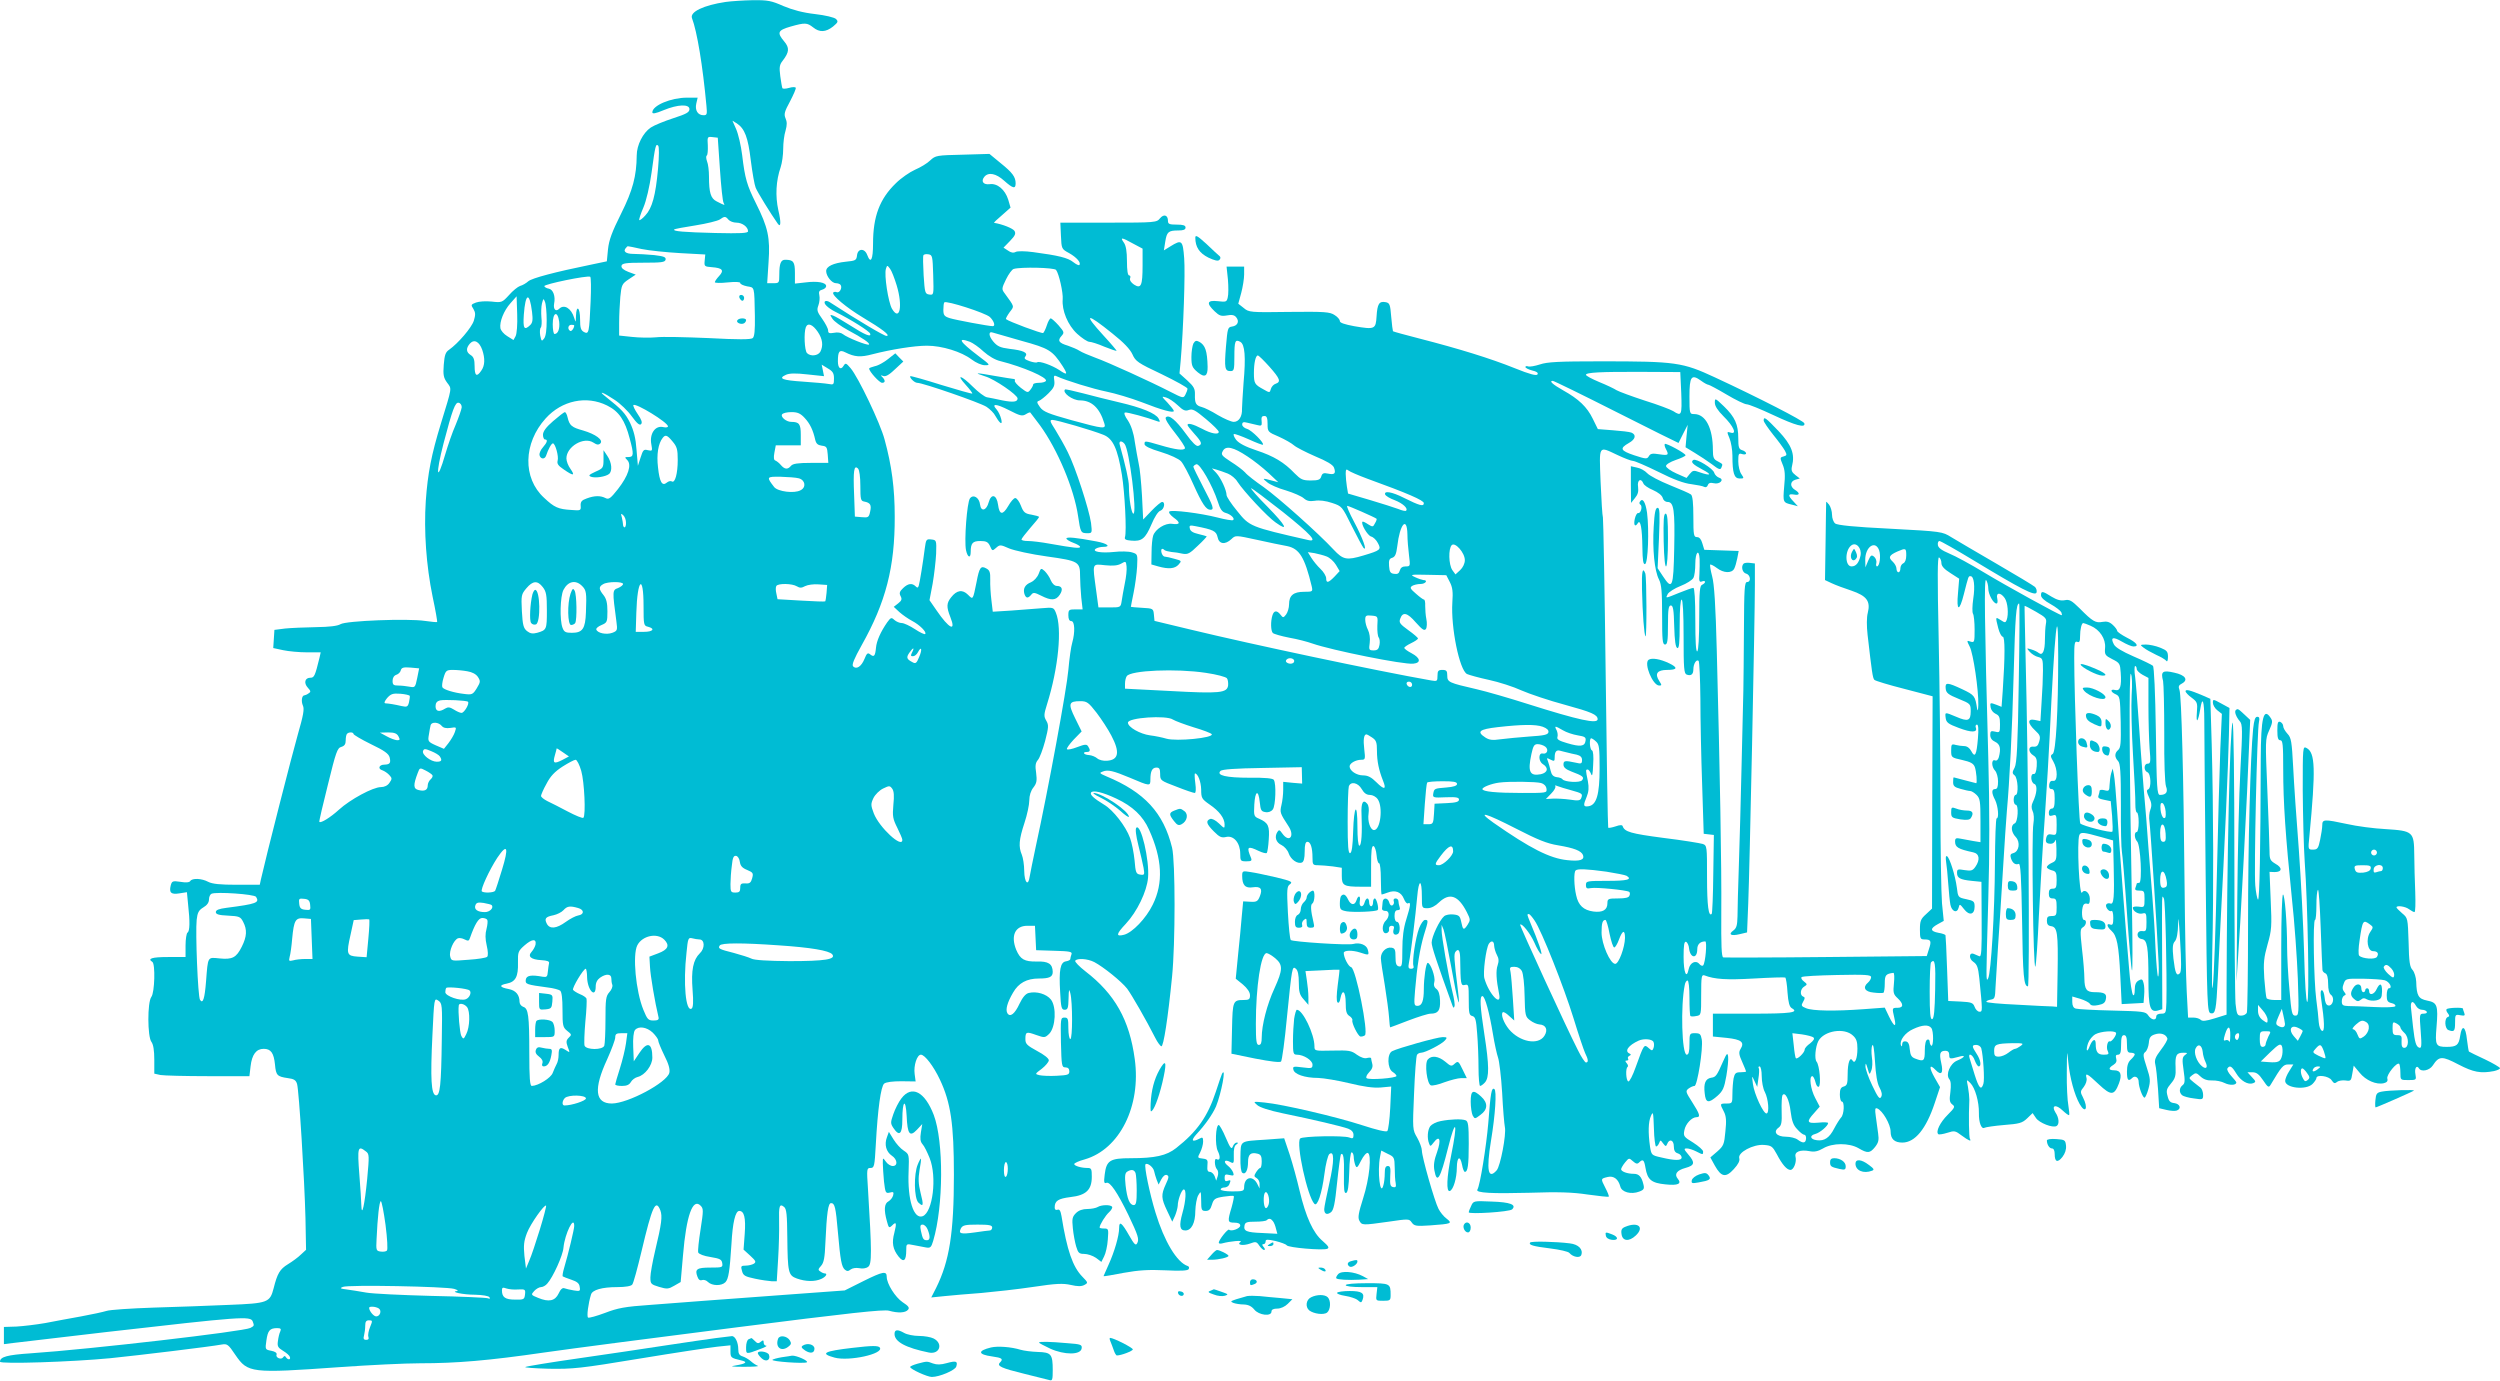 <?xml version="1.0" standalone="no"?>
<!DOCTYPE svg PUBLIC "-//W3C//DTD SVG 20010904//EN"
 "http://www.w3.org/TR/2001/REC-SVG-20010904/DTD/svg10.dtd">
<svg version="1.0" xmlns="http://www.w3.org/2000/svg"
 width="1280pt" height="707pt" viewBox="0 0 1280 707"
 preserveAspectRatio="xMidYMid meet">
<g transform="translate(0,707) scale(0.1,-0.1)"
fill="#00bcd4" stroke="none">
<path d="M3715 7060 c-113 -17 -184 -51 -172 -83 26 -68 55 -243 74 -449 4
-43 3 -48 -15 -48 -29 0 -45 25 -37 60 l7 30 -55 0 c-81 0 -177 -40 -177 -75
0 -9 15 -7 58 11 73 30 132 32 132 5 0 -16 -17 -25 -82 -46 -46 -15 -98 -36
-116 -48 -40 -27 -72 -90 -72 -143 -1 -105 -20 -178 -80 -298 -47 -94 -62
-135 -67 -182 l-6 -62 -81 -17 c-186 -38 -302 -69 -321 -85 -11 -10 -30 -21
-42 -24 -12 -4 -38 -25 -57 -47 -35 -38 -37 -39 -89 -33 -29 3 -64 1 -80 -5
-26 -10 -27 -12 -13 -33 11 -19 11 -30 2 -60 -11 -35 -80 -116 -127 -149 -18
-12 -23 -27 -27 -77 -4 -51 -1 -66 17 -91 25 -34 27 -18 -32 -211 -48 -157
-67 -253 -77 -395 -10 -154 2 -329 35 -490 15 -70 25 -128 23 -130 -2 -1 -30
1 -63 6 -87 13 -404 1 -432 -17 -15 -9 -56 -14 -125 -15 -57 -1 -128 -4 -158
-7 l-55 -7 -3 -47 -3 -46 51 -11 c28 -6 83 -11 122 -11 l70 0 -6 -27 c-23 -94
-27 -103 -47 -103 -28 0 -35 -27 -13 -51 16 -17 16 -22 4 -29 -8 -6 -18 -10
-21 -10 -14 0 -18 -31 -8 -53 8 -17 2 -50 -26 -147 -29 -101 -164 -630 -189
-742 l-6 -28 -118 0 c-84 0 -125 4 -146 15 -33 18 -82 20 -92 4 -4 -7 -22 -9
-50 -4 -40 6 -44 4 -50 -19 -9 -37 2 -47 45 -40 l38 6 6 -62 c10 -89 9 -138
-3 -145 -5 -3 -10 -33 -10 -66 l0 -59 -90 0 c-82 0 -107 -8 -80 -25 16 -10 12
-157 -5 -179 -21 -28 -20 -203 0 -230 10 -13 15 -44 15 -92 l0 -71 31 -7 c17
-3 127 -6 244 -6 l212 0 6 51 c7 60 29 89 67 89 37 0 52 -21 58 -81 5 -55 11
-61 66 -69 31 -4 41 -10 47 -30 10 -34 38 -488 43 -687 l3 -162 -26 -24 c-14
-14 -44 -36 -67 -50 -41 -25 -54 -47 -73 -123 -19 -73 -29 -77 -229 -85 -97
-4 -271 -11 -387 -14 -116 -4 -223 -11 -240 -17 -16 -5 -75 -18 -130 -28 -55
-10 -138 -25 -183 -34 -46 -8 -113 -16 -148 -18 l-64 -2 0 -44 0 -44 48 6 c26
3 240 28 477 56 692 79 738 83 749 54 8 -22 8 -22 -12 -33 -34 -18 -817 -109
-1125 -130 -120 -8 -157 -18 -157 -43 0 -13 369 -1 565 18 147 15 511 59 570
70 28 5 34 1 70 -53 64 -93 79 -95 530 -63 154 11 341 20 416 20 187 0 352 14
634 55 132 19 576 77 987 129 573 73 755 93 780 85 46 -13 84 -11 97 5 9 10 3
19 -28 39 -37 25 -81 94 -81 130 0 31 -20 27 -117 -21 l-98 -49 -300 -22
c-165 -12 -354 -26 -420 -31 -66 -5 -190 -15 -275 -21 -131 -9 -167 -16 -232
-41 -43 -16 -82 -27 -87 -24 -8 5 1 73 15 118 7 24 57 38 134 38 42 0 71 5 77
13 6 6 27 84 48 172 54 228 72 269 96 208 11 -31 7 -66 -27 -208 -13 -55 -24
-116 -24 -135 0 -34 3 -36 45 -49 40 -12 48 -11 77 6 l33 19 12 137 c17 204
50 295 90 254 15 -15 15 -24 0 -121 -9 -57 -15 -111 -12 -119 4 -8 29 -18 63
-23 48 -8 57 -12 60 -32 3 -21 0 -22 -61 -22 -69 0 -81 -8 -66 -47 5 -15 14
-21 23 -17 9 3 23 -1 31 -10 21 -20 69 -21 89 -1 16 17 22 55 31 195 6 111 20
170 40 170 25 0 34 -34 28 -117 l-6 -81 34 -31 c28 -26 32 -32 19 -41 -8 -5
-27 -10 -42 -10 -24 0 -26 -3 -19 -27 6 -24 15 -29 67 -40 32 -7 71 -12 85
-13 l26 0 7 114 c4 63 6 149 5 190 -2 82 2 96 26 76 12 -10 15 -40 16 -154 2
-182 5 -196 49 -212 45 -16 92 -17 125 -2 23 10 34 28 18 28 -5 0 -15 4 -23
10 -12 7 -12 12 4 29 14 16 19 41 22 118 7 153 14 203 29 203 19 0 24 -20 35
-148 13 -148 19 -178 36 -193 11 -9 18 -8 29 1 9 7 27 10 44 7 17 -4 36 -1 46
7 19 14 19 73 -1 399 -7 103 -6 107 13 107 19 0 21 8 27 118 10 184 26 300 43
314 10 8 44 12 88 12 l73 -1 -5 38 c-6 43 12 99 32 99 20 0 65 -59 97 -127 56
-118 72 -229 72 -488 0 -298 -23 -442 -91 -579 l-25 -49 69 7 c37 4 122 11
188 16 66 6 185 19 265 31 119 18 153 19 193 10 35 -8 54 -8 69 0 20 11 19 12
-10 42 -50 51 -79 136 -107 310 -5 28 -10 37 -21 33 -9 -3 -14 1 -14 12 0 34
18 45 81 53 80 9 109 37 109 104 0 40 -2 45 -22 45 -33 0 -68 11 -68 20 0 5
24 16 54 24 179 52 289 273 256 513 -27 201 -102 334 -253 450 -31 24 -55 49
-52 54 10 14 63 11 98 -7 47 -25 138 -98 168 -136 23 -31 98 -161 144 -252 11
-22 25 -41 31 -43 11 -4 34 144 55 357 17 169 17 591 0 660 -44 179 -141 284
-336 365 -37 16 -38 18 -18 25 25 10 52 4 138 -32 103 -44 105 -44 105 -9 0
42 9 61 31 61 15 0 19 -7 19 -33 0 -33 2 -34 84 -65 45 -18 87 -32 93 -32 6 0
7 20 3 50 -4 28 -4 50 -2 50 15 0 31 -42 32 -82 0 -44 3 -49 43 -77 50 -34 77
-70 77 -103 0 -21 -1 -21 -29 6 -18 17 -36 26 -45 23 -24 -10 -19 -26 19 -64
29 -29 39 -34 64 -28 38 8 71 -31 71 -86 0 -37 2 -39 31 -39 26 0 30 3 24 18
-24 57 -18 63 40 35 19 -9 38 -14 41 -10 3 3 8 34 10 69 5 69 -2 85 -49 106
-27 11 -28 15 -25 72 4 72 21 80 28 13 4 -42 8 -48 29 -51 15 -3 30 3 38 14
14 19 18 131 5 151 -5 8 -44 12 -124 11 -120 0 -172 12 -149 35 8 8 79 13 214
15 l202 4 1 -42 1 -42 -48 4 -49 5 0 -41 c0 -23 -4 -58 -9 -78 -9 -38 -7 -42
36 -108 34 -51 4 -88 -32 -37 -13 19 -17 20 -25 7 -16 -25 -7 -54 22 -67 14
-7 31 -26 36 -42 11 -32 45 -56 68 -47 9 4 14 21 14 56 0 36 4 50 14 50 16 0
26 -30 26 -82 0 -35 2 -38 29 -38 15 0 49 -3 75 -6 l46 -7 0 -42 c0 -49 10
-55 98 -55 l52 0 0 106 c0 80 3 105 13 102 6 -3 13 -23 15 -46 2 -23 7 -42 13
-42 5 0 9 -36 9 -80 0 -44 2 -80 4 -80 3 0 17 5 31 10 39 15 69 3 83 -32 6
-16 16 -27 21 -23 16 9 13 -12 -9 -83 -14 -44 -20 -92 -20 -154 0 -80 -2 -89
-17 -86 -14 3 -18 14 -18 48 0 38 -3 45 -21 48 -27 4 -54 -22 -54 -53 0 -13 9
-75 20 -138 10 -63 20 -137 22 -166 2 -28 4 -51 6 -51 1 0 44 16 93 35 50 19
101 35 113 35 39 0 51 16 49 67 -1 31 -7 51 -19 60 -11 8 -15 20 -10 37 6 24
-20 96 -34 96 -9 0 -20 -77 -20 -134 0 -61 -10 -86 -32 -86 -18 0 -19 5 -13
78 10 124 25 214 45 283 24 77 24 79 6 79 -8 0 -21 -19 -30 -42 -19 -50 -37
-173 -29 -194 3 -9 -1 -14 -12 -14 -14 0 -16 6 -11 32 10 49 34 244 42 336 8
94 24 93 24 0 0 -57 0 -58 29 -58 18 0 40 11 59 30 54 51 98 36 142 -50 19
-38 19 -41 4 -65 -20 -30 -24 -28 -33 17 -6 28 -11 33 -40 36 -18 2 -39 -2
-47 -9 -23 -19 -64 -105 -64 -135 0 -21 25 -97 107 -324 4 -11 7 -12 10 -2 3
6 -2 40 -11 75 -21 86 -56 285 -55 316 l0 26 10 -24 c5 -13 23 -101 40 -195
30 -170 48 -235 34 -121 -21 171 -22 191 -12 203 14 17 22 6 23 -31 2 -137 3
-145 24 -140 19 5 20 0 20 -75 0 -69 2 -80 18 -84 16 -4 20 -19 25 -89 4 -46
7 -126 7 -176 0 -51 4 -93 8 -93 5 0 16 8 25 18 22 25 22 86 -3 246 -22 143
-25 196 -10 196 13 0 36 -85 54 -195 8 -49 20 -103 26 -120 6 -16 16 -97 21
-180 4 -82 11 -162 14 -176 8 -37 -23 -200 -42 -221 -44 -50 -54 0 -29 152 22
133 30 256 17 264 -14 9 -19 -15 -31 -174 -10 -118 -42 -320 -56 -341 -10 -17
76 -21 265 -16 149 5 221 3 300 -9 57 -8 105 -13 108 -11 2 3 -6 23 -18 46
-24 47 -24 46 13 55 30 7 54 -11 64 -49 7 -29 55 -42 97 -26 24 9 27 15 21 38
-9 38 -23 53 -48 53 -35 0 -66 12 -66 24 1 6 10 22 21 35 19 23 20 23 39 6 16
-14 23 -16 32 -7 20 20 26 14 33 -28 10 -60 30 -77 102 -84 65 -7 85 3 63 29
-19 23 -5 43 39 55 48 13 51 27 15 69 -23 27 -24 31 -7 31 10 0 31 -7 47 -15
35 -18 36 -18 36 -1 0 8 -23 28 -51 46 -48 29 -51 33 -45 63 6 33 38 67 62 67
22 0 17 16 -22 77 -34 53 -35 57 -18 70 10 7 23 13 30 13 14 0 45 191 37 238
-5 27 -9 32 -34 32 -28 0 -29 -1 -29 -55 0 -40 -4 -55 -14 -55 -25 0 -32 251
-10 357 2 13 9 23 14 23 6 0 10 -37 10 -88 0 -49 2 -91 5 -94 3 -3 17 -3 30 0
25 4 25 6 25 109 0 94 2 104 17 99 52 -20 111 -24 253 -16 85 5 157 7 161 5 3
-3 9 -37 11 -76 4 -52 10 -74 22 -81 39 -22 -5 -28 -200 -28 l-204 0 0 -59 0
-58 71 -7 c75 -8 93 -22 70 -58 -9 -15 -8 -28 9 -65 11 -25 20 -47 20 -49 0
-2 -13 -4 -29 -4 -24 0 -29 -5 -35 -31 -3 -17 -6 -53 -6 -80 0 -48 -1 -49 -30
-49 -35 0 -35 -1 -14 -41 12 -23 14 -47 8 -102 -6 -66 -9 -74 -42 -103 l-35
-30 23 -42 c33 -59 56 -63 97 -18 23 25 32 43 28 56 -9 29 71 72 126 68 39 -3
44 -7 66 -47 28 -54 52 -81 70 -81 17 0 33 41 26 68 -6 25 24 37 72 28 24 -5
43 -1 69 14 48 29 134 29 182 1 46 -27 58 -26 84 6 18 23 21 36 16 70 -3 24
-9 63 -12 88 -5 36 -4 44 7 40 28 -11 69 -82 69 -119 0 -38 20 -56 60 -56 65
0 122 70 166 203 l27 81 -28 49 c-30 53 -27 73 6 38 29 -30 40 -15 28 37 -11
49 -6 62 22 62 12 0 19 -7 19 -20 0 -23 3 -23 48 -11 39 12 34 -2 -7 -19 -37
-15 -60 -72 -41 -95 9 -10 10 -32 6 -66 -6 -42 -4 -53 10 -64 15 -11 13 -16
-24 -53 -39 -39 -62 -86 -48 -99 3 -3 24 0 46 7 37 12 41 11 74 -14 35 -26 52
-33 42 -17 -5 8 -7 113 -3 201 0 14 -3 43 -7 65 -8 40 -8 40 12 20 25 -25 45
-97 44 -154 -1 -48 13 -85 29 -75 6 3 51 10 100 14 78 6 93 10 118 34 l28 27
17 -25 c16 -25 87 -53 106 -41 15 9 12 43 -6 69 -23 37 2 44 37 10 16 -15 31
-26 33 -23 2 2 0 24 -4 49 -5 25 -9 101 -8 170 1 118 1 121 8 49 8 -79 31
-164 58 -212 30 -52 45 -21 17 34 -15 28 -14 32 4 54 11 15 17 34 14 45 -8 30
3 25 63 -32 63 -59 79 -58 103 5 17 45 9 67 -24 67 -30 0 -32 11 -4 28 14 9
18 19 14 32 -4 14 -2 20 9 20 12 0 16 11 16 50 0 38 4 50 15 50 11 0 15 -12
15 -45 0 -38 3 -45 20 -45 11 0 20 -4 20 -8 0 -5 -9 -17 -20 -27 -14 -13 -20
-31 -20 -62 0 -44 7 -52 27 -32 14 14 33 3 33 -20 0 -25 20 -81 30 -81 4 0 13
20 20 45 11 40 10 53 -9 111 -19 58 -20 68 -7 78 8 6 16 27 18 46 2 28 9 37
31 44 29 10 57 1 64 -21 2 -6 -13 -32 -33 -58 -29 -38 -34 -53 -29 -74 4 -14
10 -71 14 -126 l6 -99 38 -9 c20 -5 44 -6 52 -3 25 9 17 34 -12 38 -21 2 -29
10 -35 36 -8 28 -5 38 17 64 22 26 26 40 24 83 -3 62 4 75 39 75 23 0 24 -1 9
-12 -14 -11 -15 -22 -7 -78 8 -54 7 -67 -5 -76 -18 -14 -19 -38 -2 -52 6 -5
33 -13 60 -16 45 -7 47 -6 47 18 0 14 -6 30 -12 36 -7 5 -24 19 -38 30 -24 20
-25 20 -6 35 18 14 22 13 43 -7 15 -14 34 -21 59 -20 20 1 49 -5 64 -13 26
-13 60 -12 60 3 0 3 -12 18 -26 33 -14 15 -23 32 -20 38 12 19 23 12 45 -24
23 -39 61 -61 87 -51 15 6 15 9 -6 31 l-23 25 26 0 c20 0 33 -10 54 -41 24
-36 29 -39 38 -24 56 94 65 105 91 105 l26 0 -21 -34 c-12 -18 -21 -41 -21
-50 0 -37 107 -49 140 -16 11 11 20 25 20 30 0 20 65 11 78 -11 11 -16 16 -18
27 -9 8 7 28 10 44 8 27 -4 29 -2 35 36 l7 40 30 -36 c32 -40 86 -63 124 -54
16 4 22 11 18 24 -5 19 49 86 61 75 3 -3 6 -24 6 -45 0 -38 0 -38 41 -38 41 0
41 1 36 30 -6 29 6 50 18 30 12 -20 54 -11 71 15 32 49 47 49 131 5 77 -40
114 -47 182 -34 17 4 31 10 31 15 0 4 -35 25 -77 45 -43 20 -80 38 -82 40 -2
2 -6 29 -10 60 -7 71 -26 81 -35 20 -7 -47 -18 -56 -69 -56 -56 0 -60 8 -52
102 9 111 4 125 -48 135 -45 9 -54 25 -56 97 -1 22 -9 48 -18 59 -15 15 -19
42 -21 143 -4 123 -4 124 -33 148 -16 14 -29 27 -29 30 0 12 46 5 64 -9 11 -8
24 -15 28 -15 5 0 6 46 4 103 -2 56 -5 141 -5 190 -1 119 -6 123 -147 132 -60
3 -149 15 -197 26 -117 25 -127 25 -127 -6 0 -13 -5 -47 -11 -75 -9 -44 -14
-50 -36 -50 -26 0 -26 0 -19 68 33 347 30 428 -14 452 -20 11 -20 6 -20 -217
1 -125 5 -289 10 -363 16 -220 25 -720 13 -720 -6 0 -12 95 -16 253 -4 138
-16 376 -27 527 -12 151 -25 341 -29 423 -7 131 -10 150 -29 170 -12 13 -22
30 -22 39 0 9 -7 18 -15 22 -12 4 -15 -4 -15 -44 0 -38 4 -50 15 -50 13 0 15
-23 15 -147 0 -174 12 -344 44 -658 14 -126 27 -314 31 -417 6 -180 5 -188
-13 -188 -17 0 -20 13 -30 133 -7 72 -12 171 -12 218 0 124 -12 269 -21 269
-5 0 -9 -121 -9 -270 l0 -270 -34 0 c-19 0 -37 4 -41 9 -3 6 -8 52 -12 103 -5
79 -2 105 17 173 21 73 22 93 16 225 l-6 146 26 -1 c39 0 41 22 5 42 -27 16
-31 23 -31 63 0 25 -5 164 -11 310 -11 260 -11 266 9 310 17 38 19 48 8 64
-37 57 -50 1 -51 -209 -1 -456 -6 -726 -14 -721 -4 3 -11 36 -14 73 -7 77 9
799 19 838 4 18 2 25 -9 25 -11 0 -16 -17 -21 -62 -14 -143 -26 -581 -26 -995
0 -243 -3 -448 -6 -457 -3 -9 -16 -16 -29 -16 -20 0 -23 6 -29 61 -3 34 -6
375 -6 758 0 383 -4 689 -9 681 -14 -26 -29 -678 -31 -1370 l0 -125 -61 -19
c-45 -14 -63 -16 -72 -7 -6 6 -23 11 -37 11 l-27 0 -7 133 c-4 72 -9 317 -11
542 -5 562 -16 975 -26 1002 -7 18 -4 25 12 33 35 19 18 44 -39 56 -60 14 -70
6 -57 -43 3 -15 6 -136 6 -269 -1 -147 3 -253 9 -270 11 -29 1 -44 -31 -44
-15 0 -17 35 -21 325 -3 198 -9 330 -15 336 -5 5 -50 27 -99 48 -59 26 -93 46
-101 62 -19 36 -5 41 41 14 24 -14 50 -25 59 -25 32 0 17 20 -33 45 -27 14
-50 30 -50 35 0 5 -10 19 -22 30 -17 16 -31 20 -53 16 -35 -7 -51 2 -117 69
-41 40 -52 47 -76 42 -20 -4 -40 1 -68 18 -47 30 -54 30 -54 7 0 -12 18 -28
49 -45 27 -15 51 -34 55 -42 3 -8 4 -15 2 -15 -11 0 -287 152 -396 218 -69 42
-150 86 -180 98 -38 16 -56 29 -58 43 -2 12 2 21 8 21 6 0 84 -44 173 -98 246
-149 316 -185 324 -166 3 9 -1 22 -8 29 -8 7 -97 61 -199 120 -102 59 -205
120 -230 135 -45 28 -48 29 -312 43 -185 9 -272 18 -282 27 -9 7 -16 27 -16
44 0 18 -7 41 -15 52 -8 10 -15 17 -15 14 0 -3 -2 -94 -3 -202 l-3 -198 34
-16 c19 -9 64 -26 101 -38 79 -27 99 -54 84 -114 -6 -22 -6 -68 -1 -112 22
-191 26 -222 35 -231 5 -5 74 -26 153 -46 l145 -38 -2 -544 -1 -543 -31 -29
c-27 -24 -31 -35 -31 -78 0 -47 2 -51 24 -51 33 0 36 -8 22 -50 l-11 -35 -515
-5 c-283 -3 -520 -3 -527 -2 -9 3 -11 62 -10 230 2 228 -7 726 -23 1337 -6
236 -13 346 -24 385 -8 30 -12 57 -10 59 2 3 18 -5 34 -17 35 -27 76 -28 89
-4 5 9 12 34 16 54 l7 37 -88 3 -88 3 -10 33 c-6 21 -15 32 -27 32 -17 0 -19
9 -19 104 0 71 -4 107 -12 114 -7 6 -56 27 -108 48 -52 21 -104 48 -116 61
-12 13 -35 26 -53 29 l-31 7 0 -94 1 -94 20 25 c15 18 19 33 16 57 -6 35 15
48 27 18 3 -9 25 -24 49 -34 27 -12 46 -27 50 -40 3 -12 13 -21 25 -21 32 0
38 -41 34 -237 -4 -203 -10 -216 -58 -143 l-27 41 7 154 c5 128 4 155 -7 155
-11 0 -16 -25 -20 -97 -7 -115 4 -226 27 -270 13 -26 16 -63 16 -183 0 -127 2
-150 15 -150 12 0 15 18 15 100 0 81 3 100 15 100 11 0 15 -21 17 -107 2 -74
7 -108 16 -111 9 -3 12 26 12 122 0 77 4 126 10 126 6 0 10 -70 10 -189 0
-163 2 -190 16 -195 22 -8 34 1 34 27 0 28 16 54 27 43 4 -4 8 -92 9 -194 0
-103 4 -300 9 -439 l8 -252 26 -3 26 -3 -3 -199 c-1 -110 -5 -202 -8 -205 -16
-17 -24 41 -24 187 0 159 0 163 -22 171 -13 4 -103 19 -202 31 -167 22 -198
31 -208 60 -2 7 -14 7 -36 -1 -18 -6 -35 -9 -38 -7 -2 3 -8 358 -13 789 -5
431 -12 791 -14 799 -3 8 -8 90 -12 183 -7 192 -13 184 87 137 34 -16 70 -30
79 -30 9 0 67 -25 130 -56 77 -39 132 -59 169 -63 30 -4 60 -10 66 -14 7 -4
15 0 18 9 4 11 13 14 30 10 31 -8 57 19 28 28 -11 4 -22 15 -25 25 -5 22 -92
75 -107 66 -16 -10 -3 -23 48 -50 50 -26 41 -33 -16 -13 -30 11 -35 10 -50 -8
l-17 -21 -52 23 c-29 13 -53 30 -53 38 0 8 21 21 50 31 27 9 50 20 50 24 0 10
-100 64 -106 58 -3 -3 -1 -14 5 -25 17 -32 14 -35 -33 -28 -36 6 -46 4 -54
-10 -9 -15 -14 -15 -75 5 -71 24 -76 35 -27 63 34 19 39 42 13 53 -10 4 -53 9
-95 12 l-77 6 -26 53 c-29 60 -72 101 -151 145 -55 31 -74 49 -54 49 6 0 153
-72 327 -160 174 -88 317 -159 317 -158 1 2 12 23 24 48 l23 45 -6 -58 -5 -57
46 -28 c25 -15 66 -42 89 -59 36 -28 44 -30 49 -16 7 18 8 16 -21 32 -19 9
-23 20 -23 56 0 113 -37 185 -96 185 -23 0 -24 2 -24 90 0 103 10 116 59 81
16 -12 33 -21 38 -21 4 0 46 -22 93 -50 47 -28 93 -50 103 -50 11 0 72 -25
136 -55 115 -54 167 -68 159 -42 -4 13 -232 130 -458 235 -166 77 -199 82
-582 82 -217 0 -276 -3 -314 -16 -25 -8 -52 -13 -60 -10 -8 3 -14 1 -14 -3 0
-5 16 -13 35 -18 23 -5 32 -12 27 -20 -5 -8 -38 0 -117 32 -124 50 -287 100
-485 151 -74 19 -136 36 -138 38 -1 2 -6 35 -9 74 -5 64 -8 71 -29 75 -33 6
-42 -9 -46 -73 -4 -66 -9 -68 -115 -50 -48 9 -73 17 -73 26 0 8 -12 22 -27 31
-24 16 -50 18 -233 16 -199 -3 -206 -2 -232 20 l-28 22 15 55 c8 30 15 73 15
95 l0 40 -45 0 -45 0 7 -66 c3 -37 3 -78 -1 -92 -5 -23 -9 -24 -51 -19 -55 6
-60 -10 -16 -52 24 -23 34 -26 63 -21 25 5 38 2 47 -9 18 -21 8 -44 -21 -48
-22 -3 -23 -9 -31 -102 -9 -111 -6 -126 23 -126 18 0 20 6 20 73 0 81 4 91 30
77 24 -13 29 -77 17 -210 -4 -58 -8 -118 -8 -133 2 -39 -16 -67 -42 -67 -13 0
-49 16 -82 35 -32 20 -69 38 -82 41 -30 8 -36 19 -35 63 1 30 -5 42 -39 73
l-40 36 6 64 c14 161 24 451 18 526 -7 92 -12 97 -70 61 l-34 -21 7 44 c8 51
16 58 67 58 26 0 37 4 37 15 0 11 -12 15 -45 15 -38 0 -45 3 -45 19 0 30 -21
37 -41 13 -17 -21 -23 -22 -264 -22 l-246 0 3 -67 c3 -67 3 -68 42 -89 39 -22
63 -50 52 -61 -3 -3 -17 4 -31 15 -27 22 -76 34 -204 51 -44 6 -82 6 -91 1
-11 -6 -24 -4 -39 7 l-23 15 33 34 c27 28 31 38 23 52 -9 13 -61 34 -104 41
-3 1 15 18 40 39 l44 39 -12 41 c-16 51 -56 85 -95 79 -33 -4 -46 15 -27 38
21 25 60 17 101 -20 45 -40 59 -44 59 -14 0 33 -16 55 -77 104 l-57 47 -137
-4 c-133 -3 -139 -4 -166 -29 -15 -15 -50 -36 -78 -48 -27 -12 -72 -43 -98
-69 -83 -80 -117 -170 -117 -309 0 -84 -12 -106 -30 -58 -13 35 -48 34 -52 -2
-3 -26 -7 -28 -58 -33 -64 -7 -100 -24 -100 -48 0 -26 29 -62 50 -62 10 0 21
-4 24 -9 10 -15 -6 -43 -20 -37 -7 3 -15 2 -18 -2 -8 -14 68 -77 151 -127 99
-59 145 -94 122 -95 -13 0 -141 76 -291 173 -9 6 -20 8 -24 4 -10 -10 13 -33
54 -54 82 -41 172 -98 177 -111 8 -21 -28 -6 -104 43 -36 23 -74 45 -85 49
-17 6 -18 5 -4 -16 8 -13 44 -39 79 -58 77 -41 115 -68 108 -74 -6 -7 -113 36
-133 53 -10 8 -28 11 -46 7 -24 -4 -30 -2 -30 12 0 10 -14 36 -30 59 -26 36
-29 45 -20 69 6 16 8 39 5 52 -4 18 -1 25 15 29 11 3 20 11 20 18 0 19 -45 27
-106 19 l-54 -6 0 55 c0 57 -8 67 -50 67 -22 0 -30 -19 -30 -76 0 -43 -1 -44
-31 -44 l-31 0 7 108 c9 126 -3 178 -65 302 -45 90 -56 126 -70 245 -6 49 -20
109 -31 134 l-19 43 23 -14 c40 -27 57 -71 71 -189 8 -63 19 -126 25 -140 8
-21 77 -133 113 -184 16 -23 18 7 3 69 -16 73 -12 151 12 220 7 21 13 63 13
94 0 30 5 72 12 93 8 29 8 45 0 63 -9 21 -6 34 23 87 18 35 32 66 29 70 -2 4
-18 4 -34 -1 -16 -5 -32 -5 -34 -2 -2 4 -7 32 -11 62 -6 46 -4 59 13 80 33 43
35 65 7 98 -38 45 -33 57 33 76 74 21 84 20 115 -4 33 -27 65 -25 102 4 26 22
28 26 15 39 -9 8 -55 19 -107 25 -62 7 -114 21 -162 41 -61 27 -79 31 -158 30
-48 -1 -110 -5 -138 -9z m-29 -856 c6 -88 14 -166 19 -173 8 -14 7 -14 -36 8
-30 15 -39 44 -39 127 0 29 -4 64 -10 78 -5 14 -6 27 -1 30 4 3 6 26 5 51 -3
45 -2 46 24 43 l27 -3 11 -161z m-317 1 c-12 -135 -30 -201 -65 -238 -14 -16
-28 -26 -31 -24 -2 3 7 32 21 64 15 35 32 108 42 179 19 141 22 150 34 138 5
-5 5 -53 -1 -119z m361 -260 c7 -8 25 -15 41 -15 29 0 59 -22 59 -44 0 -10
-38 -12 -167 -9 -161 4 -220 9 -211 18 2 3 51 12 109 21 57 9 113 23 124 30
25 18 30 17 45 -1z m2071 -122 l49 -26 0 -86 c0 -105 -8 -121 -44 -98 -16 11
-23 23 -20 32 4 8 1 15 -5 15 -7 0 -11 26 -11 73 0 49 -5 80 -16 95 -20 28
-12 28 47 -5z m-2516 -28 c39 -8 128 -17 198 -21 l128 -7 -3 -31 c-3 -30 -1
-31 37 -34 54 -4 64 -16 37 -45 -12 -13 -22 -27 -22 -32 0 -4 29 -5 65 -1 40
4 65 3 65 -3 0 -6 16 -13 35 -17 39 -7 37 4 40 -152 1 -74 -2 -105 -11 -113
-10 -8 -75 -8 -226 0 -117 5 -238 8 -269 4 -31 -3 -87 -2 -123 2 l-66 7 0 66
c0 37 3 96 6 132 6 62 9 67 43 90 l36 24 -38 14 c-25 10 -37 20 -35 31 3 13
21 16 113 16 92 0 110 2 113 16 2 13 -10 17 -59 23 -34 3 -82 6 -105 6 -42 0
-57 14 -37 33 8 8 -5 10 78 -8z m1493 -133 c3 -103 3 -103 -20 -100 -22 3 -23
9 -29 98 -3 52 -4 99 -1 103 2 5 14 7 25 5 21 -3 22 -9 25 -106z m-187 -53
c32 -106 16 -187 -24 -120 -19 33 -41 174 -31 205 6 19 7 19 21 0 8 -10 23
-49 34 -85z m816 79 c15 -19 37 -118 34 -150 -5 -57 26 -133 74 -177 24 -22
53 -41 62 -41 10 0 45 -11 77 -25 33 -13 61 -23 63 -21 1 1 -29 37 -67 78
-106 116 -89 119 46 10 57 -45 90 -80 102 -106 16 -36 27 -44 150 -102 72 -35
132 -68 132 -74 0 -6 -5 -20 -11 -31 -10 -19 -12 -18 -77 15 -99 51 -318 151
-385 175 -32 12 -68 27 -80 35 -12 8 -39 19 -59 26 -47 14 -55 26 -33 50 15
17 14 20 -15 54 -18 20 -36 36 -40 36 -5 0 -14 -16 -20 -35 -6 -19 -15 -37
-19 -40 -7 -4 -179 60 -190 71 -3 2 6 18 18 35 25 33 27 25 -25 97 -16 21 -16
25 7 72 13 27 31 51 39 53 37 11 208 7 217 -5z m-2383 -161 c-7 -161 -9 -170
-34 -157 -16 9 -20 21 -20 65 0 61 -19 77 -21 18 -1 -36 -1 -37 -9 -11 -15 50
-52 72 -77 47 -17 -17 -31 -3 -26 26 8 38 -5 73 -27 77 -12 2 -22 8 -23 13 -2
10 221 56 235 48 4 -2 5 -59 2 -126z m-384 -178 l-11 -20 -32 20 c-18 11 -33
29 -35 41 -5 32 17 89 52 128 l31 35 3 -91 c2 -54 -2 -101 -8 -113z m84 124
c5 -40 3 -55 -9 -67 -31 -30 -38 -19 -33 53 8 111 29 119 42 14z m75 -43 c0
-48 -4 -81 -13 -93 -12 -16 -14 -15 -20 15 -3 17 -2 36 3 41 4 4 6 28 3 52 -2
24 -1 56 3 72 7 26 8 26 15 8 5 -11 9 -54 9 -95z m2269 17 c21 -20 30 -47 15
-47 -21 0 -192 32 -220 41 -28 9 -33 15 -33 43 0 18 2 35 5 38 11 10 210 -54
233 -75z m-2205 -24 c4 -37 -6 -63 -24 -63 -5 0 -9 23 -9 50 0 62 25 71 33 13z
m77 -19 c0 -14 -14 -33 -21 -28 -15 9 -10 31 6 31 8 0 15 -1 15 -3z m1247 -33
c25 -37 29 -71 13 -102 -12 -21 -50 -25 -68 -7 -13 13 -17 105 -6 133 10 24
35 14 61 -24z m1043 -46 c142 -39 158 -49 211 -130 27 -43 24 -48 -17 -20 -38
25 -102 48 -114 40 -4 -3 -22 0 -39 6 -25 9 -29 14 -21 24 15 19 -10 31 -82
39 -47 6 -62 13 -83 38 -24 29 -25 54 -1 45 6 -2 72 -21 146 -42z m-2761 -46
c15 -44 14 -81 -5 -107 -23 -34 -34 -27 -34 23 0 34 -5 48 -20 57 -24 15 -25
35 -4 59 22 24 48 10 63 -32z m2497 41 c15 -6 47 -28 70 -50 26 -23 59 -43 86
-49 115 -29 243 -84 233 -101 -3 -6 -19 -10 -36 -10 -16 0 -29 -4 -29 -8 0 -5
-6 -17 -14 -27 -13 -17 -15 -17 -49 9 -20 16 -34 32 -31 37 3 5 -1 9 -8 9 -7
1 -49 7 -93 15 -100 18 -114 18 -51 -2 48 -14 166 -95 166 -113 0 -18 -22 -21
-78 -10 -31 7 -67 14 -79 16 -12 2 -45 27 -72 54 -60 60 -89 67 -36 9 20 -22
35 -42 33 -44 -2 -2 -73 18 -158 44 -85 27 -157 47 -159 45 -7 -6 21 -34 35
-34 29 0 323 -102 355 -123 18 -12 39 -33 45 -46 7 -12 17 -28 24 -34 19 -18
3 43 -17 66 -29 32 -4 31 63 -3 56 -29 68 -32 86 -21 11 7 21 11 23 9 2 -2 24
-31 50 -66 90 -124 175 -326 195 -466 12 -82 14 -86 47 -86 25 0 25 1 19 53
-10 69 -80 286 -119 362 -16 33 -45 84 -63 113 -29 45 -31 52 -15 52 21 0 203
-53 260 -76 49 -19 73 -70 95 -204 15 -93 25 -291 16 -320 -4 -11 4 -16 32
-18 54 -5 72 10 103 82 16 39 35 68 46 71 20 7 27 45 9 45 -6 0 -30 -20 -54
-45 l-43 -45 -6 122 c-4 68 -11 142 -17 165 -5 24 -14 74 -20 112 -6 46 -19
83 -35 108 -16 22 -22 39 -15 41 9 3 116 -26 166 -45 14 -5 15 -3 6 14 -15 27
-86 56 -202 83 -52 12 -135 33 -184 46 -50 13 -91 22 -93 20 -16 -16 38 -56
76 -56 60 0 101 -38 125 -117 10 -31 -1 -30 -169 16 -118 33 -143 43 -160 66
-17 24 -18 29 -5 33 8 3 30 20 49 39 27 27 32 39 29 64 -4 24 -2 29 11 23 50
-23 187 -65 256 -79 44 -9 125 -33 180 -54 107 -42 165 -57 165 -45 0 5 -15
23 -32 42 -32 33 -32 34 -8 27 14 -4 41 -22 60 -40 28 -27 39 -31 57 -24 19 7
33 -1 88 -47 36 -30 65 -59 65 -65 0 -16 -38 -10 -86 16 -46 24 -74 31 -74 19
0 -4 16 -24 35 -45 39 -43 42 -54 20 -62 -9 -4 -31 17 -64 63 -52 71 -86 99
-102 83 -6 -6 13 -37 46 -78 30 -38 54 -74 52 -80 -5 -13 -47 -8 -128 16 -79
23 -79 23 -79 5 0 -10 29 -24 83 -40 49 -15 92 -35 104 -48 12 -13 40 -66 63
-118 45 -100 65 -130 87 -130 21 0 16 16 -37 117 -27 52 -50 99 -50 103 0 4 7
10 15 13 17 7 83 -108 110 -191 12 -39 22 -53 40 -58 27 -7 50 -30 38 -37 -4
-3 -40 3 -78 13 -90 23 -237 41 -248 31 -5 -5 5 -18 22 -31 37 -26 34 -38 -8
-32 -35 5 -86 -27 -97 -61 -4 -12 -8 -50 -8 -85 l-1 -62 35 -10 c53 -15 85
-12 104 9 17 19 17 20 -21 30 -21 6 -43 11 -49 11 -7 0 -14 9 -17 20 -5 20 3
26 16 13 4 -3 19 -7 34 -9 16 -1 42 -5 58 -9 26 -5 37 1 78 41 27 25 47 47 45
48 -2 1 -21 7 -43 12 -27 6 -41 15 -43 28 -4 16 0 18 29 12 92 -18 106 -25
113 -56 7 -36 38 -41 71 -10 21 20 21 20 131 -4 60 -13 129 -28 154 -32 63
-13 90 -57 126 -206 6 -27 5 -28 -39 -28 -55 0 -77 -19 -77 -64 0 -18 -7 -41
-15 -52 -14 -18 -16 -18 -29 -1 -18 23 -33 22 -41 -3 -10 -31 -9 -80 2 -91 5
-5 43 -16 84 -24 41 -7 94 -21 119 -30 97 -34 468 -109 516 -103 41 4 37 29
-8 53 -21 11 -38 23 -38 28 0 4 16 15 35 24 19 9 35 20 35 24 0 4 -22 23 -50
43 -43 31 -48 39 -41 58 13 37 36 32 80 -19 34 -38 44 -44 52 -33 5 8 6 31 2
50 -4 19 -6 50 -6 68 1 17 -2 32 -6 32 -4 0 -22 13 -41 30 -29 25 -33 31 -20
40 8 5 27 10 43 10 26 0 40 20 15 20 -7 1 -26 7 -43 15 -28 13 -23 14 65 12
l95 -2 18 -35 c14 -27 17 -50 13 -105 -8 -127 36 -345 75 -366 11 -5 61 -19
112 -30 51 -11 126 -35 167 -54 41 -18 142 -52 224 -74 135 -37 165 -50 166
-73 0 -26 -93 -6 -356 77 -97 31 -215 65 -263 76 -143 33 -151 36 -151 70 0
24 -4 29 -25 29 -21 0 -25 -5 -25 -30 0 -28 -2 -29 -32 -24 -284 50 -915 184
-1230 260 l-187 45 -3 32 c-3 31 -4 32 -60 35 -32 2 -58 4 -58 5 0 1 6 34 14
72 8 39 16 99 18 134 3 64 3 64 -27 73 -16 5 -58 6 -91 2 -68 -7 -116 2 -93
17 8 5 24 9 37 9 43 0 21 18 -35 28 -104 20 -153 24 -153 15 0 -5 16 -15 35
-22 19 -7 35 -16 35 -21 0 -9 -30 -6 -154 16 -43 8 -93 14 -112 14 -19 0 -34
3 -34 8 0 4 20 30 45 59 25 28 45 53 45 56 0 3 -17 8 -39 12 -33 5 -41 12 -54
46 -8 21 -21 39 -29 39 -7 0 -23 -18 -36 -41 -28 -48 -45 -46 -52 7 -7 52 -35
59 -48 12 -11 -42 -39 -50 -44 -12 -4 37 -35 55 -52 32 -15 -21 -30 -217 -20
-265 8 -38 24 -44 24 -9 0 45 10 56 49 56 31 0 40 -5 50 -26 11 -25 12 -26 31
-9 19 17 22 17 67 -3 27 -11 113 -30 193 -41 164 -23 170 -27 170 -101 0 -26
3 -75 6 -109 l7 -61 -37 0 c-33 0 -36 -2 -36 -30 0 -20 5 -30 15 -30 18 0 20
-57 5 -110 -6 -19 -15 -82 -20 -140 -8 -96 -103 -612 -167 -905 -14 -66 -28
-135 -31 -153 -7 -52 -27 -32 -28 29 0 30 -6 67 -12 82 -18 42 -15 78 13 163
14 42 25 94 25 116 0 25 8 50 21 66 17 22 19 35 14 75 -6 37 -3 52 9 66 9 10
25 53 37 97 18 71 19 81 6 104 -13 22 -13 31 4 85 58 185 78 389 45 468 -11
27 -13 28 -71 23 -33 -3 -103 -8 -156 -12 l-96 -6 -7 59 c-4 32 -7 79 -6 105
1 38 -3 49 -21 58 -27 15 -35 5 -49 -70 -19 -94 -18 -91 -44 -65 -28 28 -57
24 -86 -13 -24 -30 -25 -49 -4 -102 31 -78 -7 -59 -71 35 l-36 52 16 84 c8 46
16 116 18 154 2 69 2 70 -25 73 -25 3 -27 0 -33 -45 -9 -71 -26 -176 -31 -192
-4 -11 -7 -12 -16 -3 -18 18 -39 15 -64 -9 -18 -17 -21 -26 -13 -41 8 -15 6
-23 -12 -37 l-23 -18 29 -27 c17 -15 46 -35 65 -45 40 -21 76 -58 67 -67 -3
-4 -27 8 -53 25 -26 17 -56 31 -67 31 -11 0 -28 7 -38 16 -15 14 -18 13 -37
-13 -33 -48 -54 -94 -57 -130 -4 -42 -10 -49 -29 -34 -13 11 -18 7 -30 -23
-16 -39 -41 -55 -58 -38 -8 8 5 39 44 109 123 219 170 399 169 658 0 144 -15
260 -52 395 -22 83 -134 318 -174 365 -23 27 -26 28 -36 12 -14 -24 -29 -12
-29 23 0 52 8 61 38 46 48 -24 78 -26 138 -10 97 25 215 44 280 44 77 0 177
-31 228 -70 24 -18 52 -30 69 -30 29 0 27 2 -34 48 -96 73 -111 97 -43 72z
m1533 -127 c55 -62 61 -78 32 -88 -10 -3 -21 -15 -24 -26 -6 -21 -6 -21 -39
-2 -44 24 -48 30 -48 83 0 52 9 90 20 90 5 0 31 -26 59 -57z m-2229 -61 c0
-31 -2 -33 -27 -28 -16 3 -74 8 -131 12 -107 7 -130 16 -88 35 17 8 50 9 110
2 l85 -9 -6 30 -6 29 31 -19 c26 -15 32 -25 32 -52z m4338 -74 c4 -115 2 -121
-41 -93 -13 8 -78 33 -146 54 -67 22 -132 46 -144 53 -12 8 -52 27 -89 42 -38
16 -68 32 -68 37 0 12 72 16 289 15 l194 -1 5 -107z m-5463 -34 c30 -19 70
-58 90 -86 26 -36 40 -47 47 -40 8 8 3 23 -17 52 -15 22 -25 43 -22 46 12 12
177 -89 177 -109 0 -5 -10 -7 -23 -4 -42 11 -73 -34 -62 -89 6 -33 5 -34 -18
-29 -21 6 -25 1 -37 -37 l-14 -43 -7 82 c-4 59 -14 98 -33 138 -25 50 -42 68
-126 135 -41 32 -12 22 45 -16z m-37 -30 c61 -30 92 -76 116 -169 22 -81 21
-95 -6 -95 -20 0 -21 -1 -6 -16 23 -24 5 -80 -48 -148 -38 -48 -47 -55 -64
-46 -25 13 -56 13 -96 -2 -26 -9 -32 -17 -31 -37 2 -25 0 -26 -48 -22 -67 4
-87 13 -139 62 -111 101 -107 280 8 407 83 92 209 118 314 66z m-744 -9 c-1
-11 -15 -51 -31 -90 -17 -38 -40 -106 -53 -150 -44 -152 -51 -107 -9 55 46
176 60 211 77 208 10 -2 16 -12 16 -23z m1756 -55 c27 -29 43 -62 54 -112 5
-20 13 -27 34 -30 24 -3 27 -7 30 -45 l3 -43 -89 0 c-67 0 -93 -4 -102 -15
-17 -20 -32 -19 -52 4 -8 10 -21 20 -28 23 -8 2 -10 15 -5 41 l7 37 64 0 64 0
0 54 c0 55 -8 66 -49 66 -25 0 -55 25 -47 38 4 7 25 12 48 12 31 0 46 -6 68
-30z m2370 -31 c0 -39 1 -41 58 -65 31 -14 66 -34 77 -44 11 -10 60 -35 108
-56 60 -25 91 -43 97 -58 11 -30 3 -38 -30 -31 -23 5 -30 2 -35 -14 -5 -17
-15 -21 -54 -21 -41 0 -51 5 -82 36 -54 57 -108 89 -196 118 -57 19 -89 36
-104 54 -11 15 -16 28 -11 30 5 1 39 -11 77 -28 37 -17 69 -29 71 -27 9 8 -58
75 -81 81 -14 4 -25 14 -25 22 0 12 6 15 25 10 14 -3 37 -9 51 -12 21 -6 25
-3 24 12 -3 29 -1 34 15 34 11 0 15 -11 15 -41z m-3046 -90 c22 -26 26 -40 26
-94 0 -70 -14 -120 -30 -110 -6 4 -18 1 -26 -6 -24 -20 -37 3 -45 78 -8 66 1
122 24 151 14 18 23 15 51 -19z m2314 -12 c24 -29 65 -357 45 -357 -10 0 -23
77 -23 141 0 29 -17 104 -47 212 -6 20 10 23 25 4z m629 -64 c31 -20 79 -58
107 -84 l51 -48 -35 9 c-47 13 -49 12 -21 -10 13 -11 55 -30 95 -41 39 -12 80
-30 91 -40 16 -14 30 -17 57 -13 22 4 56 0 88 -11 51 -17 51 -17 101 -118 28
-56 55 -106 60 -112 22 -22 -5 53 -48 133 -24 45 -40 82 -35 82 8 0 140 -58
150 -66 2 -1 -1 -12 -8 -23 -10 -20 -12 -20 -36 -5 -13 9 -26 15 -28 13 -10
-10 26 -71 44 -76 12 -3 27 -18 35 -34 18 -33 13 -37 -74 -63 -87 -26 -104
-22 -153 30 -77 83 -281 265 -358 320 -42 29 -85 62 -95 75 -11 12 -44 37 -73
55 -47 31 -52 36 -41 55 15 29 54 20 126 -28z m-1982 -151 c0 -69 2 -77 20
-80 31 -6 38 -17 30 -52 -6 -29 -10 -31 -42 -28 l-36 3 -4 113 c-5 121 -1 154
20 133 7 -7 12 -42 12 -89z m1882 63 c17 -7 40 -26 49 -42 32 -49 154 -180
195 -208 70 -50 54 -17 -41 80 -52 52 -89 95 -84 95 5 0 78 -55 162 -121 145
-116 181 -156 130 -144 -298 68 -300 69 -364 149 -30 36 -54 73 -54 81 0 25
-29 88 -53 114 l-22 23 25 -7 c14 -4 39 -13 57 -20z m714 -26 c207 -75 289
-111 289 -125 0 -19 -22 -13 -102 27 -61 31 -103 38 -96 17 3 -7 24 -20 49
-29 41 -16 70 -42 58 -54 -3 -3 -21 1 -40 9 -19 7 -84 28 -145 46 l-112 33 -6
36 c-3 20 -6 49 -6 65 0 23 3 26 14 17 7 -6 51 -25 97 -42z m-2911 2 c33 -9
39 -46 9 -61 -32 -18 -116 -7 -135 16 -41 53 -40 54 33 53 37 -1 79 -4 93 -8z
m-885 -226 c1 -14 -3 -25 -7 -25 -4 0 -8 6 -8 13 0 6 -3 23 -6 37 -6 21 -5 23
7 12 8 -7 14 -24 14 -37z m4001 -61 c0 -27 4 -75 8 -106 7 -57 7 -58 -17 -58
-17 0 -26 -7 -30 -21 -4 -15 -12 -20 -29 -17 -19 2 -24 10 -26 40 -2 29 1 38
16 42 15 5 21 19 26 59 13 114 50 157 52 61z m294 -132 c0 -17 -10 -38 -24
-51 l-24 -22 -16 22 c-19 28 -21 110 -3 128 17 17 67 -39 67 -77z m2026 24
c-8 -37 -23 -56 -46 -56 -34 0 -35 81 -2 107 25 20 55 -13 48 -51z m95 27 c10
-28 3 -83 -11 -83 -4 0 -6 8 -3 18 2 10 -3 24 -11 31 -14 12 -18 9 -31 -20
l-14 -34 -1 39 c0 66 51 102 71 49z m139 -27 c0 -21 -6 -36 -15 -40 -8 -3 -15
-15 -15 -26 0 -11 -4 -20 -10 -20 -5 0 -10 8 -10 18 0 11 -9 27 -20 37 -23 21
-18 32 24 51 44 19 46 18 46 -20z m-2968 -5 c16 -6 37 -25 48 -43 l19 -32 -26
-28 c-32 -33 -43 -35 -43 -9 0 11 -13 33 -29 48 -16 15 -37 41 -47 57 l-18 29
34 -5 c19 -4 47 -11 62 -17z m1910 -13 c1 -18 0 -53 -1 -77 -3 -37 0 -43 13
-38 9 4 16 2 16 -2 0 -5 -7 -11 -15 -15 -12 -4 -15 -33 -15 -170 0 -99 -4
-167 -10 -171 -7 -4 -10 52 -10 159 0 106 -4 166 -10 166 -6 0 -38 -11 -72
-25 -74 -30 -71 -30 -59 -6 6 10 35 29 66 41 31 12 60 31 65 41 6 10 10 43 10
73 0 59 19 79 22 24z m1238 -21 c0 -15 14 -31 46 -51 l45 -29 -6 -73 c-9 -95
7 -98 30 -6 24 94 23 92 34 92 18 0 24 -51 14 -116 -5 -35 -6 -70 -1 -77 4 -6
8 -43 8 -80 0 -65 -1 -68 -21 -62 -20 7 -20 6 -4 -26 18 -34 46 -224 44 -299
-1 -25 -3 -34 -6 -20 -10 67 -13 71 -76 101 -77 36 -89 37 -85 3 2 -22 14 -31
66 -52 61 -25 62 -26 62 -64 0 -49 -14 -54 -74 -28 -60 25 -58 25 -54 -7 3
-22 13 -30 67 -50 66 -25 97 -24 87 2 -3 8 0 15 6 15 7 0 9 -22 5 -70 -7 -86
-15 -102 -34 -66 -8 16 -22 26 -36 26 -12 0 -32 3 -44 6 -21 6 -23 3 -23 -29
0 -35 1 -36 56 -48 44 -10 58 -18 65 -36 8 -22 13 -83 7 -83 -2 0 -28 7 -58
15 -30 8 -56 15 -57 15 -2 0 -3 -11 -3 -25 0 -19 7 -26 38 -34 20 -6 43 -11
50 -11 6 0 21 -9 32 -20 18 -18 20 -33 20 -131 l0 -111 -37 6 c-21 4 -50 9
-65 12 -23 5 -28 2 -28 -14 0 -30 15 -39 93 -56 32 -7 36 -38 11 -74 -14 -20
-22 -22 -55 -17 -35 6 -39 5 -39 -14 0 -26 15 -35 75 -41 l50 -5 1 -193 c1
-160 -1 -192 -12 -188 -8 3 -20 9 -28 12 -25 10 -27 -25 -2 -41 19 -13 24 -28
30 -83 17 -171 17 -172 1 -172 -9 0 -20 11 -25 25 -8 21 -16 24 -72 27 l-63 3
-6 165 c-3 91 -7 168 -8 171 0 4 -17 10 -36 13 -43 8 -44 22 -4 44 l31 17 -9
90 c-4 50 -8 279 -8 510 0 231 -4 611 -9 844 -7 322 -6 422 2 417 7 -4 12 -17
12 -29z m-4181 -104 c-6 -32 -14 -73 -16 -90 -5 -33 -6 -33 -62 -33 l-57 0
-12 89 c-19 141 -22 134 46 127 40 -4 64 -2 82 8 24 14 25 13 28 -14 2 -16 -2
-55 -9 -87z m4421 -26 c0 -30 26 -77 42 -77 6 0 7 11 4 25 -8 32 16 34 38 3
16 -23 21 -83 10 -113 -6 -14 -9 -14 -30 0 -28 18 -28 18 -13 -41 6 -24 17
-44 23 -44 12 0 12 -100 0 -277 l-6 -82 -25 10 c-34 13 -35 12 -31 -13 2 -13
13 -27 26 -33 18 -8 22 -18 22 -53 0 -42 -1 -44 -25 -38 -21 5 -25 3 -25 -17
0 -16 9 -28 25 -35 25 -12 31 -34 19 -79 -4 -13 -11 -20 -20 -16 -19 7 -18
-34 1 -53 8 -9 15 -33 15 -55 0 -28 -4 -39 -15 -39 -19 0 -19 -20 0 -56 15
-30 21 -94 8 -94 -5 0 -8 -105 -9 -233 -1 -243 -20 -561 -35 -587 -11 -19 -11
-19 1 406 7 241 7 467 0 725 -19 690 -22 925 -11 909 6 -8 11 -28 11 -43z
m-7401 7 c18 -23 21 -41 21 -120 0 -97 -1 -100 -50 -114 -23 -6 -35 -4 -52 9
-18 15 -22 31 -26 102 -4 81 -3 86 23 117 33 39 57 41 84 6z m201 6 c22 -22
24 -34 20 -135 -3 -84 -17 -105 -72 -105 -32 0 -40 4 -48 26 -15 39 -12 161 5
194 23 44 62 53 95 20z m210 10 c0 -6 -12 -15 -26 -21 -29 -10 -29 -14 -8
-171 6 -45 5 -48 -21 -58 -30 -11 -76 -2 -82 17 -2 6 10 16 27 23 28 12 30 15
30 70 0 42 -5 64 -20 83 -25 31 -25 43 -2 56 22 14 102 14 102 1z m105 -113
c0 -97 1 -101 23 -106 38 -10 25 -26 -20 -26 l-43 0 3 98 c5 173 37 202 37 34z
m785 101 c15 -9 24 -9 42 1 14 7 44 11 69 9 l44 -3 -3 -40 c-2 -22 -5 -42 -7
-44 -2 -2 -58 0 -124 4 l-120 7 -6 29 c-4 16 -4 33 0 39 9 14 81 13 105 -2z
m6256 -494 c-5 -324 -10 -412 -21 -434 -13 -24 -13 -30 0 -40 17 -14 21 -100
5 -100 -5 0 -10 -11 -10 -25 0 -14 5 -25 10 -25 17 0 12 -90 -5 -96 -21 -9
-19 -44 6 -70 24 -26 17 -74 -13 -82 -14 -3 -17 -10 -12 -26 8 -25 23 -36 40
-29 9 3 13 -61 17 -289 4 -288 9 -338 30 -338 10 0 3 1112 -12 1685 -3 143 -6
261 -5 263 1 1 27 -12 58 -30 52 -30 56 -35 51 -62 -3 -16 -5 -52 -5 -80 0
-60 -12 -85 -32 -69 -7 6 -24 14 -38 18 -25 8 -25 7 -7 -13 10 -11 29 -23 43
-26 22 -6 24 -11 24 -69 0 -34 -3 -106 -7 -160 l-6 -99 -29 6 c-38 8 -38 -17
2 -54 25 -23 28 -31 21 -56 -6 -22 -13 -28 -29 -27 -29 4 -29 -28 -1 -45 16
-10 19 -21 17 -55 -2 -27 -7 -41 -15 -40 -19 4 -16 -44 3 -51 17 -6 13 -50 -8
-93 -8 -16 -8 -30 -1 -46 7 -14 8 -40 4 -64 -10 -53 -1 -750 10 -732 4 8 12
124 18 259 7 135 20 367 31 515 10 149 21 329 24 400 26 552 44 725 44 415 0
-281 -12 -490 -28 -500 -13 -8 -12 -13 3 -39 23 -40 23 -103 0 -99 -12 2 -19
-4 -21 -19 -2 -16 2 -23 12 -23 12 0 16 -11 16 -50 0 -38 -4 -50 -15 -50 -8 0
-15 -9 -15 -21 0 -16 4 -19 20 -14 18 6 20 2 20 -48 0 -52 -1 -54 -24 -50 -17
4 -25 0 -29 -16 -6 -23 0 -31 24 -31 10 0 20 8 22 18 3 9 5 -10 6 -44 1 -56
-1 -62 -24 -72 -14 -6 -25 -16 -25 -22 0 -5 11 -12 25 -16 22 -5 25 -12 25
-50 0 -37 -3 -44 -20 -44 -15 0 -20 -7 -20 -25 0 -18 5 -25 20 -25 17 0 20 -7
20 -45 0 -41 -2 -45 -25 -45 -20 0 -25 -5 -25 -24 0 -18 6 -26 22 -28 32 -5
36 -36 33 -235 l-3 -178 -23 2 c-13 0 -95 4 -181 9 -87 4 -158 10 -158 15 0 4
10 9 23 11 20 3 22 9 24 63 2 33 8 128 13 210 6 83 17 258 25 390 8 132 17
267 20 300 14 156 27 408 35 705 8 300 13 360 28 360 3 0 2 -183 -2 -406z
m-3284 292 c-1 -27 2 -54 7 -60 5 -6 7 -23 4 -38 -4 -22 -11 -28 -30 -28 -24
0 -25 3 -20 39 3 24 -1 50 -9 66 -8 15 -14 38 -14 52 0 21 4 24 33 21 32 -3
32 -3 29 -52z m3652 0 c47 -20 78 -67 74 -113 -3 -35 0 -39 37 -58 38 -19 40
-23 43 -69 5 -71 -3 -95 -28 -89 -27 7 -25 -10 3 -22 21 -10 22 -16 25 -141 2
-108 0 -133 -13 -144 -19 -16 -19 -37 -1 -56 12 -11 15 -55 15 -227 -1 -116 2
-223 5 -237 3 -14 15 -155 26 -314 11 -159 22 -292 26 -295 3 -3 3 134 0 304
-14 754 -16 1230 -6 1215 6 -9 8 -51 4 -110 -3 -52 0 -189 7 -305 7 -115 13
-229 12 -252 0 -24 3 -43 8 -43 5 0 9 -22 9 -50 0 -27 -4 -50 -10 -50 -14 0
-12 -34 2 -48 18 -18 27 -212 11 -212 -7 0 -13 -2 -13 -4 0 -2 -3 -11 -6 -20
-5 -12 0 -16 20 -16 24 0 26 -3 26 -43 0 -43 -1 -43 -30 -39 -16 2 -30 0 -30
-6 0 -17 29 -35 50 -29 18 5 20 0 20 -44 0 -45 -2 -49 -22 -46 -31 3 -32 -37
-2 -41 28 -4 34 -39 34 -208 0 -142 8 -168 48 -158 l23 7 -1 281 c-1 327 -2
305 9 286 8 -13 16 -385 13 -532 -2 -55 -3 -58 -27 -58 -16 0 -25 -6 -25 -15
0 -22 -25 -18 -41 6 -13 20 -25 21 -184 25 -93 2 -178 7 -187 10 -12 3 -18 15
-18 34 l0 28 41 -12 c22 -7 44 -18 49 -25 5 -10 19 -12 43 -7 26 5 36 12 39
31 6 27 -7 35 -57 35 -42 0 -52 14 -53 70 0 25 -5 92 -12 149 -10 92 -10 105
4 113 18 10 22 38 6 38 -11 0 -14 49 -4 74 3 8 12 12 20 9 10 -4 14 3 14 25 0
31 -27 53 -40 32 -14 -23 -27 259 -14 294 7 17 20 16 116 -11 l57 -16 3 -126
c4 -166 1 -204 -17 -197 -8 3 -17 1 -21 -5 -7 -12 15 -41 27 -33 5 3 9 -13 9
-35 0 -32 -3 -39 -15 -35 -21 9 -19 -10 5 -31 29 -26 38 -73 46 -233 l7 -143
56 3 56 3 3 39 c2 22 1 50 -3 63 -5 20 -9 22 -25 13 -14 -8 -20 -21 -20 -47 0
-23 -4 -33 -9 -27 -5 5 -15 65 -20 134 -17 190 -50 626 -61 805 -6 88 -13 174
-17 190 l-6 30 -8 -25 c-4 -14 -7 -40 -8 -59 -1 -30 -3 -33 -26 -27 -14 4 -25
2 -25 -3 0 -5 -3 -16 -6 -25 -4 -11 3 -16 29 -21 l34 -7 7 -76 c3 -41 4 -77 1
-80 -7 -8 -154 30 -164 42 -8 10 -31 654 -31 848 0 74 2 86 15 82 12 -5 15 2
15 29 0 35 8 67 16 67 3 0 20 -6 38 -14z m-6034 -136 c-8 -16 -8 -20 4 -20 9
0 20 9 26 21 18 34 23 14 6 -25 -13 -32 -18 -36 -35 -26 -29 15 -32 24 -15 48
19 28 28 29 14 2z m1955 -39 c3 -5 1 -13 -5 -16 -15 -9 -43 3 -35 15 8 13 32
13 40 1z m-4489 -93 c-10 -48 -11 -49 -39 -44 -16 3 -42 6 -58 6 -24 0 -29 4
-29 24 0 15 7 27 19 31 10 3 21 13 23 23 4 14 14 17 50 14 l44 -4 -10 -50z
m8804 47 c0 -8 14 -21 30 -30 l30 -16 0 -143 c0 -79 3 -177 6 -219 6 -67 5
-77 -10 -77 -20 0 -21 -36 -1 -44 18 -7 21 -82 3 -88 -9 -3 -7 -14 5 -40 13
-28 15 -42 7 -63 -6 -15 -8 -42 -5 -59 5 -31 41 -583 47 -723 2 -40 1 -73 -3
-73 -3 0 -9 66 -13 148 -3 81 -11 199 -16 262 -5 63 -14 176 -20 250 -5 74
-16 214 -25 310 -8 96 -19 249 -25 340 -6 91 -14 191 -18 223 -5 31 -4 57 0
57 4 0 8 -7 8 -15z m-8547 -12 c24 -4 44 -14 54 -29 14 -22 13 -26 -6 -58 -20
-32 -24 -34 -64 -29 -53 6 -105 22 -112 34 -3 5 -1 27 6 49 11 37 15 40 48 40
20 0 53 -3 74 -7z m3781 -8 c55 -8 104 -21 108 -28 5 -6 7 -23 6 -36 -5 -39
-42 -43 -295 -29 l-233 12 0 25 c0 15 4 32 9 39 19 30 253 40 405 17z m1056
-61 c0 -17 -22 -14 -28 4 -2 7 3 12 12 12 9 0 16 -7 16 -16z m-5132 -57 c1 -4
-1 -19 -4 -33 -6 -23 -10 -25 -38 -19 -34 8 -64 13 -83 14 -8 1 -4 11 9 27 19
21 29 25 68 22 25 -2 46 -7 48 -11z m298 -30 c9 -9 -19 -57 -33 -57 -8 0 -25
8 -39 17 -21 13 -30 14 -45 5 -30 -19 -49 -15 -49 12 0 17 7 26 23 30 25 5
136 0 143 -7z m3219 -57 c25 -33 59 -85 75 -116 45 -85 38 -125 -22 -129 -18
-2 -41 4 -50 12 -9 8 -28 16 -42 17 -27 1 -37 16 -11 16 17 0 19 9 6 29 -7 11
-16 11 -55 -4 -26 -10 -49 -15 -53 -11 -4 3 12 25 34 49 l41 42 -33 67 c-37
75 -34 88 26 88 34 0 42 -6 84 -60z m390 -34 c11 -7 59 -25 107 -40 48 -14 89
-30 92 -35 12 -19 -181 -38 -232 -23 -20 6 -58 14 -84 17 -51 7 -113 42 -113
65 0 26 197 39 230 16z m-3744 -32 c9 -11 23 -14 45 -11 31 5 32 5 23 -21 -5
-15 -20 -40 -33 -57 l-23 -29 -42 18 c-40 18 -41 21 -35 55 3 20 7 42 9 49 6
17 40 15 56 -4z m5638 -5 c21 -8 31 -17 29 -28 -3 -13 -21 -17 -98 -22 -52 -4
-118 -10 -147 -14 -41 -6 -58 -4 -78 9 -46 30 -32 42 63 53 124 14 194 15 231
2z m103 -18 c18 -11 52 -22 76 -26 37 -6 43 -10 40 -28 -4 -29 -27 -32 -94
-12 -42 12 -54 20 -50 31 3 9 1 24 -4 35 -13 24 -9 24 32 0z m-6192 -19 c0 -4
40 -28 89 -52 69 -33 91 -49 96 -68 7 -29 1 -36 -27 -37 -28 0 -35 -22 -10
-29 11 -4 27 -15 35 -24 15 -16 15 -20 1 -40 -9 -14 -26 -22 -44 -22 -40 0
-157 -63 -215 -116 -44 -40 -93 -70 -100 -62 -2 2 18 88 44 191 41 167 48 188
69 193 16 5 22 14 22 33 0 15 3 31 7 34 9 10 33 9 33 -1z m230 -12 c9 -17 8
-20 -7 -20 -10 1 -34 9 -53 20 l-35 19 42 1 c32 0 45 -5 53 -20z m4985 -6 c21
-14 25 -24 25 -68 0 -54 10 -100 31 -153 19 -46 7 -49 -34 -8 -26 26 -44 35
-68 35 -34 0 -69 24 -69 46 0 16 31 34 60 34 20 0 21 3 15 54 -6 49 -2 76 11
76 3 0 16 -7 29 -16z m1147 -21 c16 -14 18 -33 18 -137 0 -135 -16 -188 -57
-194 -27 -4 -28 4 -9 49 10 25 12 46 6 79 -12 58 -12 60 -1 60 5 0 12 -10 17
-22 6 -17 9 -4 11 47 3 43 0 71 -6 73 -12 4 -15 62 -4 62 3 0 15 -7 25 -17z
m-260 -26 c19 -15 9 -40 -13 -35 -23 5 -23 -39 0 -54 31 -19 26 -44 -10 -52
-57 -11 -68 12 -48 104 9 41 14 50 32 50 12 0 30 -6 39 -13z m-5660 -50 c13
-20 9 -27 -16 -27 -30 0 -77 36 -70 55 5 13 11 12 42 -1 20 -8 40 -20 44 -27z
m627 -18 c-43 -22 -50 -17 -38 24 5 17 9 33 9 35 0 2 14 -7 31 -19 l32 -22
-34 -18z m5146 38 c11 -3 32 -8 48 -11 19 -5 27 -13 27 -27 0 -19 -4 -21 -32
-14 -56 12 -63 11 -63 -10 0 -14 12 -24 40 -35 59 -22 68 -29 55 -45 -11 -14
-90 -9 -100 5 -3 5 -16 10 -30 11 -18 3 -26 12 -31 34 -4 17 -10 38 -14 49 -7
16 -6 17 13 7 20 -10 22 -9 22 12 0 29 9 39 29 33 9 -2 25 -7 36 -9z m-5049
-94 c16 -56 24 -226 11 -240 -4 -4 -40 11 -80 32 -39 21 -87 45 -104 53 -18 9
-33 21 -33 27 0 5 12 34 28 62 20 39 42 62 82 88 30 19 60 35 67 35 7 0 20
-26 29 -57z m-762 -22 c3 -5 -1 -14 -9 -21 -8 -7 -15 -21 -15 -31 0 -24 -16
-32 -47 -24 -27 6 -28 25 -4 88 10 27 11 27 40 12 16 -8 32 -19 35 -24z m5246
-45 c0 -9 -17 -15 -55 -18 -62 -5 -62 -5 -67 -33 -3 -19 2 -20 65 -17 54 2 67
-1 67 -12 0 -11 -15 -16 -62 -18 l-63 -3 -3 -52 c-3 -49 -5 -53 -29 -53 l-25
0 7 103 c4 56 9 105 12 110 2 4 38 7 79 7 56 0 74 -3 74 -14z m430 5 c15 -4
26 -15 28 -29 3 -22 2 -22 -125 -22 -132 0 -203 7 -203 20 0 10 47 28 85 33
51 7 189 5 215 -2z m-918 -31 c12 -21 25 -30 42 -30 14 0 31 -9 40 -22 28 -40
14 -158 -19 -158 -19 0 -34 46 -28 84 3 22 1 42 -7 51 -21 25 -32 5 -29 -54 4
-92 0 -161 -11 -161 -6 0 -10 39 -10 97 0 132 -18 110 -22 -26 -2 -73 -7 -106
-15 -109 -10 -3 -13 34 -13 161 0 91 3 172 6 181 10 27 47 19 66 -14z m-2398
-81 c-5 -58 -3 -71 20 -117 14 -28 26 -56 26 -62 0 -46 -118 63 -146 135 -16
42 -16 49 -2 79 9 18 31 40 50 49 31 15 34 15 46 -1 9 -12 11 -36 6 -83z
m3470 75 c58 -16 60 -18 52 -40 -5 -13 -15 -15 -59 -8 -28 4 -68 6 -87 5 l-35
-2 28 29 c15 15 24 32 20 37 -5 4 1 5 12 0 11 -4 42 -14 69 -21z m-2328 -43
c83 -39 136 -89 167 -159 68 -150 74 -273 19 -384 -34 -70 -104 -143 -147
-154 -43 -11 -41 3 9 56 58 62 108 166 114 236 8 91 -37 279 -60 256 -6 -6 -2
-40 10 -88 11 -43 23 -96 27 -117 6 -36 5 -38 -17 -35 -21 3 -24 10 -29 73 -4
39 -14 90 -23 114 -22 61 -87 144 -133 171 -54 33 -73 51 -67 62 9 14 60 2
130 -31z m5372 -65 c2 -28 0 -37 -10 -34 -7 3 -14 22 -16 42 -2 28 0 37 10 34
7 -3 14 -22 16 -42z m-3325 -89 c111 -57 158 -76 214 -85 83 -14 119 -28 128
-50 9 -25 -16 -33 -80 -26 -90 9 -190 60 -379 192 -90 64 -41 50 117 -31z
m3325 -25 c2 -33 0 -42 -12 -42 -12 0 -16 11 -16 46 0 59 24 55 28 -4z m-3648
-91 c0 -22 -50 -71 -73 -71 -23 0 -22 7 10 49 41 54 63 62 63 22z m-4870 -95
c-16 -53 -32 -102 -35 -107 -7 -10 -58 -12 -68 -3 -8 9 38 109 79 172 52 77
60 55 24 -62z m9600 89 c0 -8 -7 -15 -15 -15 -8 0 -15 7 -15 15 0 8 7 15 15
15 8 0 15 -7 15 -15z m-8382 -48 c3 -20 12 -31 37 -41 31 -13 33 -17 26 -43
-6 -22 -13 -28 -34 -26 -22 1 -27 -2 -27 -23 0 -19 -5 -24 -25 -24 -23 0 -25
4 -25 43 0 23 3 66 7 95 4 41 9 52 22 50 9 -2 17 -15 19 -31z m8350 -34 c-2
-11 -15 -18 -39 -21 -30 -2 -37 1 -42 17 -5 19 -1 21 40 21 36 0 44 -3 41 -17z
m62 2 c0 -8 -4 -15 -9 -15 -5 0 -16 -3 -25 -6 -11 -4 -14 0 -13 15 2 25 47 31
47 6z m-3975 -18 c50 -8 96 -17 103 -21 31 -19 4 -26 -98 -26 -105 0 -110 -1
-110 -21 0 -18 5 -20 26 -16 27 5 180 -10 195 -19 4 -2 6 -11 2 -19 -3 -11
-21 -15 -59 -15 -50 0 -54 -2 -54 -24 0 -35 -24 -49 -72 -43 -50 7 -77 31 -88
83 -11 46 -13 118 -3 127 9 10 56 8 158 -6z m2868 -44 c4 -21 2 -33 -7 -36
-20 -8 -26 2 -26 38 0 57 23 56 33 -2z m798 -460 c1 -7 8 -14 16 -17 8 -4 13
-22 13 -52 0 -30 5 -51 15 -58 20 -15 9 -58 -14 -54 -11 2 -17 16 -19 41 -2
20 -8 37 -14 37 -7 0 -8 -15 -4 -42 18 -122 19 -171 5 -166 -8 3 -15 21 -17
44 -1 21 -7 75 -13 119 -12 93 -18 405 -6 405 4 0 7 33 7 73 0 41 3 77 8 81 4
4 10 -84 14 -196 4 -111 8 -208 9 -215z m-10580 375 c19 -30 3 -36 -151 -56
-39 -5 -55 -11 -55 -22 0 -11 15 -16 62 -18 58 -3 64 -5 78 -32 21 -40 19 -75
-7 -127 -28 -56 -48 -67 -115 -60 -61 6 -58 12 -68 -117 -7 -89 -16 -118 -31
-95 -11 17 -24 346 -17 410 4 37 11 49 34 63 19 11 29 25 29 41 0 13 6 26 13
29 24 11 220 -2 228 -16z m277 -41 c3 -26 1 -28 -25 -25 -22 2 -29 9 -31 31
-3 26 -1 28 25 25 22 -2 29 -9 31 -31z m929 -1 c13 -13 -9 -36 -34 -36 -38 0
-57 14 -49 35 5 14 14 16 42 12 20 -4 39 -8 41 -11z m443 -15 c32 -9 32 -33 1
-38 -13 -2 -42 -17 -64 -33 -48 -35 -82 -38 -97 -10 -14 27 -7 36 34 44 18 4
41 15 51 26 19 21 33 23 75 11z m8201 -334 c-17 -17 -24 -1 -33 75 -6 57 -4
76 7 88 10 11 16 42 17 91 1 48 4 19 10 -85 7 -111 7 -161 -1 -169z m-3304
270 c36 -52 150 -340 200 -502 25 -82 52 -162 59 -177 16 -32 18 -48 4 -48 -5
0 -24 28 -41 63 -57 111 -300 640 -296 643 9 9 52 -45 73 -92 12 -29 28 -55
34 -59 10 -6 -14 65 -54 159 -18 44 -19 46 -8 46 4 0 17 -15 29 -33z m-6261
-94 l4 -103 -37 0 c-21 0 -49 -3 -62 -7 -22 -5 -23 -4 -18 18 4 13 10 56 13
94 9 94 17 107 61 103 l35 -3 4 -102z m290 2 l-9 -96 -46 3 c-56 4 -59 12 -36
113 l16 74 37 3 c20 2 39 2 42 1 3 -1 1 -45 -4 -98z m609 95 c3 -5 1 -26 -4
-46 -7 -25 -7 -51 1 -85 7 -30 8 -53 2 -58 -5 -5 -48 -12 -96 -15 -87 -7 -87
-7 -93 17 -7 27 18 85 40 93 7 3 23 0 34 -6 18 -9 22 -8 27 7 25 71 44 103 63
103 11 0 23 -4 26 -10z m5746 -71 c8 -38 18 -70 24 -70 5 0 16 18 24 40 18 49
31 53 31 9 -1 -49 -32 -133 -50 -133 -26 0 -70 102 -70 160 0 49 5 65 20 65 4
0 14 -32 21 -71z m3893 48 c18 -13 18 -15 1 -40 -23 -35 -13 -97 15 -97 23 0
31 -12 20 -29 -8 -15 -75 -10 -91 6 -5 5 -4 40 2 78 15 104 18 108 53 82z
m-6832 -69 l3 -63 93 -3 c80 -2 93 -5 88 -18 -3 -9 -6 -19 -6 -24 0 -5 -10
-10 -22 -12 -29 -4 -37 -43 -30 -158 4 -79 7 -90 23 -90 16 0 19 9 20 58 1 47
3 52 9 27 12 -46 12 -235 0 -235 -5 0 -10 25 -10 55 0 49 -2 55 -20 55 -20 0
-20 -5 -18 -127 3 -120 4 -128 23 -128 13 0 20 -7 20 -20 0 -18 -8 -20 -65
-23 -35 -2 -75 0 -88 3 -24 6 -24 6 12 33 19 15 35 34 36 43 0 10 -24 29 -60
48 -51 28 -60 36 -60 60 0 39 5 40 55 22 43 -15 45 -15 67 6 33 34 38 137 9
175 -23 29 -74 44 -114 34 -16 -4 -31 -22 -47 -55 -24 -52 -48 -71 -62 -49
-11 18 -1 55 29 106 28 49 70 72 132 72 54 0 71 8 71 34 -1 41 -22 55 -82 53
-63 -1 -84 11 -105 60 -29 72 -6 123 57 123 l39 0 3 -62z m-1901 -9 c29 -29
20 -51 -31 -70 l-45 -17 3 -53 c2 -43 25 -180 44 -259 2 -11 -5 -15 -26 -15
-27 0 -32 6 -52 55 -39 96 -56 281 -31 330 25 49 101 66 138 29z m180 1 c28 0
29 -46 2 -71 -34 -33 -45 -86 -37 -188 5 -61 3 -90 -5 -95 -30 -19 -44 128
-26 287 7 73 9 78 29 73 12 -3 28 -6 37 -6z m-839 -26 c-2 -10 -11 -27 -20
-37 -22 -24 -4 -40 50 -43 30 -2 42 -6 39 -16 -2 -7 -4 -26 -6 -43 -2 -26 -6
-29 -26 -26 -59 11 -84 7 -87 -15 -3 -23 2 -25 113 -40 28 -3 56 -11 63 -16 8
-7 12 -40 12 -98 0 -82 2 -90 24 -108 23 -18 24 -20 8 -35 -14 -14 -14 -22 -5
-48 12 -30 12 -30 -11 -15 -28 18 -36 12 -36 -26 0 -15 -4 -36 -10 -46 -5 -9
-14 -30 -20 -45 -9 -26 -74 -66 -107 -67 -10 0 -13 40 -13 169 0 193 -5 228
-31 236 -11 4 -19 15 -19 26 0 35 -19 58 -55 65 -48 9 -52 20 -10 28 45 9 59
36 57 108 -1 53 1 59 34 88 38 33 61 35 56 4z m4908 -6 c1 -13 7 -34 14 -47
10 -18 11 -32 4 -53 -10 -27 -7 -76 7 -145 16 -74 -52 -4 -75 78 -8 28 8 153
23 177 13 19 27 14 27 -10z m998 -14 c6 -51 42 -55 42 -4 0 25 15 40 41 40 10
0 1 -110 -11 -123 -4 -4 -12 -1 -19 7 -18 22 -48 8 -55 -26 -11 -54 -26 -18
-26 63 0 60 3 80 13 77 6 -3 14 -18 15 -34z m-4663 16 c166 -11 260 -27 276
-46 21 -26 -38 -35 -219 -35 -111 1 -181 5 -195 13 -12 6 -53 19 -90 29 -76
19 -82 23 -72 38 8 14 116 14 300 1z m5923 -227 c-2 -106 -6 -148 -15 -151
-10 -3 -13 30 -13 141 0 79 3 147 7 150 20 21 24 -5 21 -140z m2336 108 c10
-11 16 -27 14 -36 -2 -14 -7 -13 -31 9 -15 14 -25 31 -22 36 9 15 20 12 39 -9z
m-4452 -13 c7 -14 13 -66 14 -128 2 -100 4 -106 28 -124 14 -11 35 -20 47 -21
35 -2 46 -28 26 -59 -32 -49 -126 -31 -181 34 -27 33 -43 76 -32 87 3 4 18 -4
32 -18 l27 -24 -7 110 c-4 61 -9 122 -12 138 -6 24 -3 27 19 27 17 0 31 -8 39
-22z m-4786 -33 c2 -65 44 -109 44 -46 0 20 8 35 22 45 31 22 58 20 58 -3 0
-11 2 -26 5 -33 3 -8 -3 -25 -15 -38 -18 -20 -20 -37 -20 -141 0 -64 -3 -124
-6 -133 -9 -23 -92 -22 -101 0 -3 9 -1 64 4 123 6 58 8 111 6 118 -2 6 -18 17
-34 23 -16 7 -32 17 -35 22 -6 9 53 108 65 108 3 0 7 -20 7 -45z m6691 -29
c-5 -48 -3 -57 19 -77 31 -29 31 -49 -1 -49 -28 0 -28 0 -16 -52 12 -51 0 -48
-27 7 l-22 46 -108 -8 c-150 -11 -262 -9 -295 5 -25 10 -26 14 -15 33 10 17
10 23 1 26 -19 7 -16 40 5 52 16 10 16 12 -2 26 -11 8 -16 18 -12 22 4 5 86 9
182 11 146 3 174 1 174 -11 0 -8 -7 -20 -15 -27 -30 -25 -18 -48 28 -52 23 -3
45 -3 50 -1 4 2 7 24 7 48 0 42 5 49 44 54 5 0 6 -23 3 -53z m2513 15 c24 -7
42 -41 21 -41 -6 0 -11 -16 -11 -35 0 -29 4 -36 25 -41 14 -3 22 -10 19 -16
-4 -5 -48 -7 -107 -4 -56 3 -117 5 -134 5 -28 1 -33 5 -33 25 0 13 6 26 13 29
9 3 9 7 -1 19 -9 11 -10 23 -2 42 9 25 11 26 97 25 49 -1 99 -4 113 -8z
m-9806 -52 c12 -10 0 -38 -19 -45 -27 -11 -105 16 -105 36 0 9 2 19 5 22 8 7
109 -3 119 -13z m-142 -250 c-3 -238 -9 -291 -31 -287 -23 5 -28 83 -17 308 9
190 9 191 30 177 20 -14 21 -21 18 -198z m10108 171 c6 -11 19 -20 30 -20 10
0 22 -4 25 -10 3 -6 -4 -10 -16 -10 -21 0 -22 -2 -15 -90 6 -76 4 -89 -8 -84
-16 6 -22 27 -31 104 -3 30 -8 72 -10 93 -6 40 8 49 25 17z m-9979 -6 c17 -21
15 -103 -4 -139 -13 -27 -15 -27 -25 -9 -8 15 -18 127 -13 157 2 13 28 8 42
-9z m9219 -65 c0 -19 -1 -19 -25 -2 -16 12 -24 28 -24 48 l0 30 24 -28 c14
-15 25 -37 25 -48z m89 -21 c1 -19 -15 -23 -37 -9 -11 7 -10 15 4 47 l17 39 7
-30 c4 -16 8 -38 9 -47z m429 -25 c-2 -14 -13 -32 -25 -40 -21 -14 -23 -14
-33 11 -5 14 -15 26 -22 26 -7 0 0 12 15 25 23 20 32 23 48 14 14 -7 19 -18
17 -36z m162 7 c0 -5 9 -18 21 -29 24 -22 23 -76 -1 -76 -11 0 -15 10 -14 33
2 28 -1 32 -22 32 -21 0 -24 5 -24 35 0 33 2 35 20 25 11 -6 20 -15 20 -20z
m-2402 -3 c13 -15 12 -98 0 -91 -4 3 -8 12 -8 20 0 9 -6 14 -12 11 -8 -2 -13
-23 -13 -55 0 -55 -5 -59 -49 -42 -19 7 -25 17 -28 47 -2 27 -8 39 -20 41 -12
2 -18 -3 -19 -15 0 -12 -2 -13 -6 -5 -9 24 21 65 62 83 47 22 79 24 93 6z
m1902 -16 c-1 -3 -6 -16 -13 -28 l-12 -22 -21 24 c-28 32 -15 60 21 43 14 -6
25 -14 25 -17z m-8448 -8 c15 -15 28 -33 28 -40 0 -7 14 -41 31 -76 23 -45 30
-72 26 -90 -13 -50 -211 -156 -294 -157 -87 0 -95 74 -24 227 22 49 41 100 41
111 0 18 6 22 31 22 l31 0 -7 -52 c-4 -29 -18 -87 -31 -128 -13 -41 -24 -78
-24 -82 0 -5 16 -8 35 -8 24 0 37 6 45 20 6 11 22 23 35 26 37 9 75 59 75 99
0 76 -26 85 -67 23 l-28 -42 -3 73 c-2 45 2 78 9 87 18 22 60 16 91 -13z
m8077 -15 c0 -24 -3 -38 -5 -31 -3 7 -11 10 -19 7 -11 -5 -12 1 -3 30 15 49
28 45 27 -6z m-1932 0 c18 -16 23 -32 23 -67 0 -51 -13 -81 -25 -61 -13 22
-25 -11 -25 -71 0 -48 -3 -57 -20 -62 -15 -4 -20 -14 -20 -41 0 -20 5 -36 10
-36 15 0 12 -67 -4 -82 -7 -8 -23 -33 -35 -56 -24 -47 -50 -65 -88 -60 -35 4
-40 24 -9 32 24 6 66 42 66 56 0 4 -22 5 -50 2 -59 -5 -63 4 -21 50 l28 32
-23 44 c-24 45 -33 112 -15 112 5 0 12 -14 16 -30 4 -17 11 -27 17 -24 13 8 4
110 -11 128 -12 14 -6 77 9 106 29 53 133 70 177 28z m1347 14 c5 -9 -22 -48
-32 -44 -11 6 -20 -33 -10 -50 7 -15 4 -18 -21 -18 -31 0 -41 14 -41 56 0 30
-17 23 -31 -13 -14 -37 -21 -22 -8 16 6 17 23 38 38 46 28 15 97 20 105 7z
m780 -19 c-7 -16 -14 -34 -14 -40 0 -7 -7 -13 -15 -13 -11 0 -15 11 -15 40 0
38 2 40 29 40 29 0 30 0 15 -27z m-2329 -5 c7 -6 0 -16 -17 -30 -16 -11 -28
-25 -28 -32 0 -15 -38 -52 -45 -44 -3 2 -8 32 -11 66 l-7 62 49 -6 c27 -4 54
-11 59 -16z m2178 1 c-4 -13 -9 -17 -15 -11 -11 11 -3 32 12 32 4 0 6 -9 3
-21z m-2997 -24 c4 -8 3 -22 0 -31 -6 -15 -8 -15 -25 0 -23 21 -24 20 -66 -97
-15 -43 -32 -76 -38 -74 -12 4 -15 67 -4 74 4 3 3 11 -4 19 -9 11 -9 14 0 14
7 0 10 4 7 9 -4 5 0 12 6 15 10 5 10 7 1 12 -27 12 -6 42 47 66 27 12 70 8 76
-7z m1157 -233 c12 -22 15 -38 8 -49 -7 -13 -16 -2 -45 59 -20 42 -36 87 -35
100 1 18 3 15 11 -12 10 -34 10 -35 19 -11 6 14 7 44 3 68 -3 23 -3 51 2 60 5
12 10 -18 14 -82 4 -67 11 -111 23 -133z m723 213 c-11 -8 -24 -15 -29 -15 -5
0 -20 -9 -34 -20 -14 -11 -36 -20 -49 -20 -20 0 -24 5 -24 29 0 34 9 38 95 40
55 0 58 -1 41 -14z m1339 -46 c-8 -36 -19 -41 -71 -37 l-39 3 49 48 c42 40 51
45 59 32 4 -9 5 -29 2 -46z m-1541 34 c10 -36 18 -162 11 -182 -11 -36 -23
-23 -45 47 -11 37 -23 75 -26 85 -9 30 17 18 27 -13 6 -16 15 -30 20 -30 15 0
10 34 -11 65 -25 38 -25 45 -1 45 11 0 22 -8 25 -17z m1134 -19 c1 -16 8 -39
14 -51 14 -29 4 -40 -18 -22 -27 22 -44 71 -32 92 13 26 32 16 36 -19z m620 4
c6 -17 10 -33 8 -36 -2 -2 -18 4 -36 13 -31 16 -31 17 -14 36 23 26 28 24 42
-13z m-2878 -128 c0 -28 7 -65 16 -81 18 -35 24 -107 9 -110 -16 -3 -64 101
-70 151 -6 45 -6 45 8 15 l14 -30 6 43 c4 24 5 47 2 53 -4 5 -1 9 4 9 6 0 11
-22 11 -50z m2846 35 c-21 -16 -32 -13 -21 4 3 6 14 11 23 11 15 -1 15 -2 -2
-15z m-54 -19 c15 -20 15 -26 3 -36 -11 -9 -16 -7 -24 9 -13 23 -14 51 -3 51
4 0 15 -11 24 -24z m-2644 -197 c6 -48 14 -71 34 -91 14 -16 30 -28 36 -28 6
0 10 -9 9 -20 -2 -24 -16 -25 -43 -5 -10 8 -38 15 -60 15 -48 0 -68 25 -37 47
14 11 17 26 15 84 -1 39 1 76 4 81 13 21 35 -20 42 -83z m-6168 67 c0 -12 -73
-36 -110 -36 -14 0 -12 24 2 38 18 18 108 16 108 -2z m5479 -246 c5 0 12 8 16
18 6 16 7 16 20 -2 13 -17 15 -17 21 -3 11 29 34 20 34 -12 0 -21 6 -32 20
-36 11 -3 20 -13 20 -21 0 -17 -34 -17 -105 0 -49 11 -50 12 -57 56 -10 71 -9
126 5 157 11 25 12 19 15 -64 1 -51 7 -93 11 -93z m-6606 -25 c18 -13 18 -21
7 -141 -13 -133 -28 -202 -30 -134 0 19 -5 89 -10 154 -11 142 -8 153 33 121z
m3287 -89 c0 -19 -4 -38 -10 -41 -6 -4 -10 10 -10 34 0 23 5 41 10 41 6 0 10
-15 10 -34z m-3186 -288 c9 -71 12 -126 7 -131 -5 -5 -19 -7 -32 -5 -23 3 -24
7 -21 63 5 112 14 195 22 195 4 0 15 -55 24 -122z m790 -23 c-20 -65 -44 -137
-54 -159 l-17 -41 -8 65 c-5 53 -3 75 13 117 18 47 90 149 98 140 2 -2 -12
-57 -32 -122z m176 18 c0 -16 -30 -142 -52 -216 -6 -20 -9 -39 -7 -42 3 -2 23
-10 44 -17 30 -10 41 -19 43 -37 4 -22 1 -23 -30 -18 -18 3 -40 8 -48 11 -10
4 -20 -5 -30 -27 -18 -38 -50 -45 -105 -22 -37 15 -37 16 -20 35 10 11 26 20
35 20 9 0 24 8 32 18 29 32 80 144 83 184 7 71 55 169 55 111z m2140 -8 c0 -8
-6 -15 -12 -15 -7 0 -42 -5 -77 -10 -73 -10 -85 -7 -71 21 9 16 22 19 85 19
60 0 75 -3 75 -15z m-2755 -314 c17 -5 23 -10 15 -11 -39 -4 31 -19 92 -19 39
-1 70 -6 74 -13 5 -8 2 -9 -9 -5 -9 3 -139 9 -289 12 -150 4 -300 11 -333 17
-33 6 -78 13 -100 16 -33 4 -37 6 -20 13 26 12 530 2 570 -10z m328 -3 c36 2
38 0 35 -26 -3 -25 -6 -27 -51 -26 -50 0 -67 12 -67 47 0 15 4 17 23 10 12 -4
39 -7 60 -5z m-714 -97 c17 -11 7 -41 -13 -41 -13 0 -36 28 -36 44 0 9 33 7
49 -3z m-44 -95 c-8 -19 -12 -42 -9 -50 4 -11 0 -16 -11 -16 -13 0 -16 6 -11
23 3 12 6 34 6 50 0 20 5 27 19 27 19 0 19 -2 6 -34z m-460 -23 c-5 -10 -10
-32 -12 -49 -4 -27 0 -34 26 -50 17 -10 33 -24 35 -31 6 -16 -10 -17 -20 -2
-5 8 -8 8 -14 0 -9 -15 -40 -3 -34 13 3 9 -7 16 -27 20 -31 6 -32 6 -25 53 7
50 17 63 55 63 18 0 22 -4 16 -17z"/>
<path d="M3786 5545 c4 -8 10 -15 15 -15 5 0 9 7 9 15 0 8 -7 15 -15 15 -9 0
-12 -6 -9 -15z"/>
<path d="M3775 5430 c-8 -12 20 -24 35 -15 5 3 10 10 10 16 0 12 -37 12 -45
-1z"/>
<path d="M4546 5231 c-20 -16 -50 -33 -67 -36 -16 -4 -29 -9 -29 -12 0 -15 53
-73 66 -73 17 0 18 12 2 29 -11 10 -10 11 4 6 12 -5 31 6 60 34 l43 40 -21 21
-20 21 -38 -30z"/>
<path d="M5318 4132 c-7 -18 -24 -36 -39 -43 -31 -12 -42 -33 -34 -60 8 -23
18 -24 35 -4 10 13 17 12 51 -5 51 -26 75 -25 95 5 18 27 12 45 -15 45 -11 0
-24 12 -31 29 -6 16 -21 37 -31 47 -19 17 -20 16 -31 -14z"/>
<path d="M2832 4914 c-36 -31 -52 -53 -52 -70 0 -13 5 -24 10 -24 16 0 12 -15
-10 -40 -12 -13 -19 -31 -18 -39 4 -22 27 -25 34 -4 11 33 27 63 35 63 12 0
31 -68 24 -89 -4 -15 3 -26 32 -45 49 -34 59 -33 34 3 -12 16 -21 40 -21 54 0
60 89 113 138 81 18 -12 27 -13 36 -4 16 17 -24 47 -89 66 -58 16 -69 25 -79
67 -3 15 -10 27 -14 27 -4 0 -31 -21 -60 -46z"/>
<path d="M3090 4719 c0 -44 -2 -47 -41 -64 -34 -16 -38 -20 -23 -26 22 -8 74
0 92 14 18 14 15 58 -8 92 l-20 30 0 -46z"/>
<path d="M9482 4244 c-14 -26 1 -55 19 -37 9 9 9 19 2 35 -10 22 -10 22 -21 2z"/>
<path d="M9990 2911 c0 -26 4 -29 46 -36 34 -5 49 -3 55 7 16 25 9 38 -20 38
-16 0 -41 4 -55 10 -24 9 -26 7 -26 -19z"/>
<path d="M9964 2658 c3 -18 8 -69 11 -113 3 -44 8 -92 11 -107 7 -35 34 -46
42 -16 5 21 6 21 28 -7 27 -35 54 -28 54 13 0 26 -4 30 -42 38 -43 9 -43 10
-49 60 -8 60 -36 151 -50 160 -7 4 -8 -7 -5 -28z"/>
<path d="M2726 4027 c-12 -49 -16 -133 -7 -146 5 -8 16 -11 25 -8 25 10 22
177 -4 177 -4 0 -10 -10 -14 -23z"/>
<path d="M2921 4030 c-17 -50 -15 -160 3 -160 8 0 18 5 21 10 10 17 8 147 -3
166 -8 14 -11 11 -21 -16z"/>
<path d="M10280 2536 c0 -21 5 -26 26 -26 21 0 25 4 22 23 -2 14 -11 23 -25
25 -19 3 -23 -1 -23 -22z"/>
<path d="M10270 2390 c0 -25 4 -30 25 -30 20 0 25 5 25 24 0 22 -16 36 -41 36
-5 0 -9 -13 -9 -30z"/>
<path d="M10653 3667 c4 -14 84 -56 110 -56 34 -2 16 15 -49 41 -39 16 -64 22
-61 15z"/>
<path d="M10671 3533 c26 -30 109 -56 109 -33 0 17 -63 50 -94 50 -25 0 -27
-2 -15 -17z"/>
<path d="M10680 3408 c0 -20 12 -32 43 -46 37 -16 37 -16 37 11 0 16 -9 28
-25 35 -34 15 -55 15 -55 0z"/>
<path d="M10780 3368 c0 -32 17 -46 26 -23 4 9 0 24 -10 33 -15 15 -16 14 -16
-10z"/>
<path d="M10640 3271 c0 -11 9 -21 22 -24 27 -8 29 -6 21 21 -7 28 -43 30 -43
3z"/>
<path d="M10700 3256 c0 -22 16 -36 41 -36 17 0 9 39 -10 50 -28 14 -31 13
-31 -14z"/>
<path d="M10763 3231 c1 -11 8 -23 16 -26 17 -7 18 -5 23 20 2 14 -3 21 -19
23 -17 3 -21 -2 -20 -17z"/>
<path d="M10666 3033 c-5 -11 -1 -22 10 -30 27 -20 34 -16 34 17 0 23 -5 30
-19 30 -10 0 -22 -8 -25 -17z"/>
<path d="M10670 2891 c0 -24 39 -39 51 -20 6 9 3 18 -8 27 -25 18 -43 15 -43
-7z"/>
<path d="M10740 2866 c0 -13 20 -26 41 -26 5 0 9 9 9 20 0 15 -7 20 -25 20
-15 0 -25 -6 -25 -14z"/>
<path d="M10662 2756 c4 -28 48 -36 48 -8 0 13 -9 21 -26 25 -21 4 -25 1 -22
-17z"/>
<path d="M10760 2730 c0 -11 4 -20 9 -20 5 0 16 -3 25 -6 11 -4 16 0 16 14 0
18 -18 32 -41 32 -5 0 -9 -9 -9 -20z"/>
<path d="M10660 2622 c0 -11 9 -22 21 -25 16 -4 20 -1 17 16 -4 28 -38 36 -38
9z"/>
<path d="M10757 2614 c-10 -10 12 -44 29 -44 10 0 14 8 12 22 -3 22 -27 35
-41 22z"/>
<path d="M10702 2338 c2 -19 10 -24 41 -26 31 -3 37 0 37 16 0 22 -18 32 -57
32 -20 0 -24 -4 -21 -22z"/>
<path d="M5635 2986 c28 -13 71 -42 98 -65 26 -24 47 -38 47 -33 0 29 -137
121 -180 122 -8 0 8 -11 35 -24z"/>
<path d="M2760 1942 c0 -43 0 -43 33 -40 29 3 32 6 35 39 3 35 2 37 -32 41
l-36 4 0 -44z"/>
<path d="M2747 1843 c-4 -3 -7 -24 -7 -45 l0 -38 50 0 c50 0 50 0 50 33 0 18
-5 38 -12 45 -13 13 -70 17 -81 5z"/>
<path d="M2744 1695 c-5 -12 0 -23 16 -35 15 -11 21 -23 17 -34 -4 -10 -1 -16
7 -16 19 0 32 19 39 58 5 26 3 32 -11 32 -9 0 -27 3 -39 6 -16 5 -25 1 -29
-11z"/>
<path d="M12053 2018 c-20 -27 -21 -45 -1 -62 16 -14 22 -15 35 -5 11 10 19
10 32 2 10 -6 31 -8 47 -5 25 6 29 12 30 45 1 43 -11 48 -28 12 -12 -27 -38
-34 -38 -10 0 8 -4 15 -10 15 -5 0 -10 -4 -10 -10 0 -5 -4 -10 -10 -10 -5 0
-10 9 -10 20 0 22 -22 27 -37 8z"/>
<path d="M6120 5853 c0 -48 21 -79 67 -102 32 -15 49 -19 56 -12 7 7 7 14 2
19 -6 5 -36 32 -67 62 -47 43 -58 49 -58 33z"/>
<path d="M6110 5311 c-5 -11 -10 -42 -10 -69 0 -44 4 -54 31 -77 37 -31 53
-22 52 27 -2 82 -12 111 -43 128 -15 8 -21 6 -30 -9z"/>
<path d="M8780 5008 c0 -17 15 -40 44 -69 52 -51 71 -95 37 -84 -20 6 -20 5
-6 -29 8 -19 15 -60 15 -89 0 -90 9 -117 37 -117 23 0 23 1 9 22 -9 12 -16 42
-16 66 0 39 2 43 20 37 11 -3 20 -2 20 4 0 5 -9 13 -20 16 -17 5 -20 15 -20
61 0 71 -17 109 -74 164 -45 43 -46 43 -46 18z"/>
<path d="M9030 4917 c0 -7 22 -39 48 -72 27 -33 54 -70 61 -83 11 -21 10 -24
-7 -29 -19 -5 -19 -7 -5 -41 12 -28 14 -55 8 -113 -7 -82 -6 -82 40 -93 l30
-8 -22 24 c-30 31 -29 41 2 36 30 -6 33 7 5 24 -27 17 -25 44 3 52 l22 6 -23
18 c-18 14 -22 24 -17 45 16 62 -2 109 -69 180 -65 68 -76 77 -76 54z"/>
<path d="M8396 4501 c-4 -5 -2 -12 3 -15 12 -8 2 -46 -12 -43 -6 1 -13 -13
-17 -30 -7 -33 2 -44 16 -21 13 21 22 -29 23 -125 1 -66 4 -88 14 -85 15 6 21
173 10 262 -8 56 -23 80 -37 57z"/>
<path d="M8518 4298 c4 -179 22 -167 22 15 0 95 -3 127 -12 127 -10 0 -12 -33
-10 -142z"/>
<path d="M8927 4184 c-14 -15 -6 -46 13 -51 23 -6 27 -43 5 -43 -13 0 -15 -34
-16 -242 -1 -134 -2 -274 -3 -313 -1 -38 -5 -209 -9 -380 -4 -170 -10 -402
-14 -515 -4 -113 -7 -231 -7 -262 -1 -45 -5 -60 -21 -72 -28 -20 -13 -30 32
-19 l38 9 6 149 c7 165 34 1455 34 1630 l0 110 -25 3 c-14 2 -29 0 -33 -4z"/>
<path d="M8407 4053 c3 -128 11 -234 18 -241 7 -7 6 303 -1 322 -14 36 -19 10
-17 -81z"/>
<path d="M10975 3754 c11 -9 40 -25 65 -37 25 -11 48 -25 52 -31 4 -6 8 3 8
20 0 28 -5 34 -40 48 -22 9 -55 16 -73 16 -31 -1 -31 -1 -12 -16z"/>
<path d="M8441 3692 c-26 -18 21 -132 54 -132 14 0 14 2 0 24 -24 37 -10 56
41 56 53 0 56 12 10 34 -46 22 -88 29 -105 18z"/>
<path d="M11190 3531 c0 -6 14 -21 31 -33 29 -22 31 -26 27 -76 -5 -60 6 -50
17 16 11 71 21 47 21 -55 0 -54 3 -413 7 -798 7 -680 8 -700 27 -703 23 -4 27
15 35 178 3 63 10 198 15 300 19 351 39 805 42 945 l3 140 -42 23 c-42 23 -43
23 -43 4 0 -11 10 -29 23 -39 l23 -18 -8 -180 c-4 -99 -12 -396 -18 -660 -6
-264 -15 -511 -20 -550 -5 -45 -6 21 -3 180 7 292 6 723 -3 1053 l-7 234 -41
18 c-64 27 -86 32 -86 21z"/>
<path d="M11447 3434 c-8 -8 2 -35 21 -57 14 -16 14 -43 3 -245 -7 -125 -14
-420 -16 -657 l-4 -430 19 300 c10 165 25 466 35 669 l16 370 -30 28 c-32 30
-34 31 -44 22z"/>
<path d="M6013 2920 c-28 -11 -29 -20 -2 -54 16 -21 24 -24 39 -16 28 15 36
51 14 67 -20 15 -21 15 -51 3z"/>
<path d="M6360 2585 c0 -47 16 -64 54 -58 41 6 52 -8 36 -47 -10 -25 -17 -29
-48 -27 l-37 2 -7 -75 c-3 -41 -12 -130 -19 -198 l-12 -123 37 -30 c23 -20 36
-39 36 -55 0 -20 -5 -24 -32 -24 -55 0 -57 -5 -60 -145 l-3 -130 122 -25 c78
-15 126 -21 132 -15 5 6 19 107 30 225 26 259 27 266 46 250 10 -8 15 -32 15
-71 0 -47 4 -63 25 -86 l24 -28 0 40 c0 22 -4 61 -8 86 l-7 47 85 4 c47 3 87
4 89 3 1 -1 -3 -37 -9 -80 -6 -48 -7 -81 -1 -87 6 -6 12 2 15 21 10 51 27 35
27 -24 0 -43 4 -57 19 -67 10 -6 17 -16 15 -22 -4 -14 28 -79 41 -83 6 -1 16
1 23 6 20 12 -46 342 -70 349 -14 3 -38 49 -38 73 0 14 44 15 84 2 45 -15 47
-15 39 15 -6 24 -41 38 -74 29 -28 -8 -311 11 -320 20 -5 5 -11 68 -15 141 -6
120 -5 134 11 145 15 12 6 16 -71 35 -49 11 -108 24 -131 27 -41 7 -43 6 -43
-20z m169 -421 c40 -34 40 -58 -4 -155 -38 -82 -65 -188 -65 -251 0 -27 -4
-38 -15 -38 -12 0 -15 19 -15 108 0 191 26 362 55 362 7 0 27 -12 44 -26z"/>
<path d="M6630 2490 c-6 -12 -9 -29 -5 -38 5 -13 8 -14 20 -1 18 19 23 51 8
56 -6 2 -17 -5 -23 -17z"/>
<path d="M6702 2498 c-7 -7 -12 -17 -12 -24 0 -6 -7 -17 -15 -24 -8 -7 -15
-23 -15 -35 0 -13 -7 -25 -15 -29 -9 -3 -15 -18 -15 -36 0 -24 4 -30 21 -30
14 0 19 5 16 14 -3 8 1 20 9 26 12 10 14 8 14 -14 0 -20 5 -26 21 -26 18 0 20
4 14 28 -14 59 -16 90 -6 96 13 8 15 66 3 66 -4 0 -13 -5 -20 -12z"/>
<path d="M6867 2483 c-4 -3 -7 -21 -7 -39 0 -30 3 -34 35 -40 36 -6 151 -2
159 7 7 7 -6 59 -15 59 -5 0 -9 -9 -9 -20 0 -11 -4 -20 -10 -20 -5 0 -10 9
-10 20 0 11 -4 20 -9 20 -5 0 -11 -9 -14 -20 -8 -30 -30 -25 -25 5 6 30 -8 34
-17 5 -9 -27 -29 -25 -43 5 -12 25 -23 31 -35 18z"/>
<path d="M7079 2450 c-1 -11 -2 -26 -3 -32 -1 -7 7 -12 17 -12 21 2 23 -29 2
-50 -22 -21 -20 -68 3 -64 10 2 16 11 14 21 -2 10 4 17 13 17 12 0 15 -6 10
-19 -6 -21 5 -33 22 -23 15 9 11 62 -4 62 -8 0 -13 13 -13 30 0 21 5 30 16 30
11 0 14 5 10 16 -3 9 -6 22 -6 30 0 8 -7 14 -15 14 -8 0 -12 -6 -9 -14 3 -8 0
-17 -6 -21 -7 -4 -14 2 -17 14 -7 27 -33 27 -34 1z"/>
<path d="M6867 2343 c-9 -9 -9 -53 1 -53 20 1 34 19 27 39 -6 21 -16 26 -28
14z"/>
<path d="M6922 2308 c-19 -19 -14 -48 8 -48 15 0 20 7 20 24 0 30 -12 40 -28
24z"/>
<path d="M12527 1903 c-4 -3 -1 -13 6 -21 9 -12 9 -16 0 -19 -19 -7 -16 -60 3
-67 29 -11 34 -6 34 38 0 41 1 43 27 38 22 -4 25 -2 20 12 -4 10 -7 20 -7 22
0 7 -76 5 -83 -3z"/>
<path d="M6626 1854 c-3 -26 -6 -78 -6 -115 0 -63 2 -69 20 -69 35 0 80 -29
80 -51 0 -19 -4 -20 -51 -14 -46 6 -51 5 -47 -11 4 -24 58 -43 127 -43 29 -1
101 -13 159 -27 74 -18 123 -25 161 -22 l54 5 -5 -109 c-3 -61 -10 -114 -15
-119 -6 -6 -55 6 -129 30 -132 43 -406 107 -499 116 -60 6 -60 6 -38 -13 13
-12 63 -28 130 -42 156 -32 304 -67 336 -79 18 -7 27 -18 27 -32 0 -18 -4 -20
-22 -13 -29 11 -239 7 -251 -5 -23 -23 37 -299 73 -335 15 -15 38 53 51 153 6
50 18 96 25 102 26 21 26 -35 0 -150 -14 -63 -26 -122 -26 -132 0 -25 14 -31
34 -16 14 10 21 43 32 152 8 77 17 141 19 144 13 13 18 -18 16 -105 -1 -74 1
-95 11 -92 9 3 14 34 16 106 1 57 7 102 12 102 6 0 10 -10 11 -22 0 -13 4 -32
8 -43 7 -18 11 -15 30 23 12 24 27 41 34 39 21 -7 9 -131 -24 -233 -23 -73
-28 -98 -19 -114 13 -24 15 -24 150 -5 102 15 105 15 118 -4 13 -18 22 -20 95
-15 110 8 115 10 83 35 -15 11 -33 34 -41 50 -20 38 -85 266 -85 298 0 13 -11
43 -24 66 -24 41 -24 41 -16 227 4 103 11 192 15 197 3 6 13 11 21 11 21 0
108 45 123 64 12 14 10 16 -13 16 -27 0 -227 -56 -258 -72 -27 -13 -25 -89 2
-106 11 -7 20 -16 20 -21 0 -11 -142 -22 -153 -11 -5 4 1 18 13 30 15 15 20
29 16 43 -3 12 -6 25 -6 29 0 3 -9 4 -21 1 -12 -4 -32 3 -52 17 -28 21 -40 23
-124 21 -92 -2 -93 -2 -93 22 0 62 -60 187 -90 187 -4 0 -10 -21 -14 -46z
m515 -763 c0 -31 2 -66 5 -79 3 -18 0 -23 -13 -20 -15 3 -17 13 -15 56 3 42 0
52 -12 52 -12 0 -16 -10 -16 -37 0 -21 -3 -49 -7 -61 -16 -63 -32 70 -17 146
l6 31 34 -17 c32 -15 34 -18 35 -71z"/>
<path d="M8822 1635 c-32 -73 -37 -80 -61 -83 -29 -5 -39 -29 -33 -79 5 -51
19 -54 65 -14 28 25 35 40 46 103 7 41 11 85 9 98 -3 22 -7 18 -26 -25z"/>
<path d="M7310 1645 c-17 -20 -4 -124 16 -132 8 -3 40 4 70 16 31 11 69 21 85
21 l29 0 -22 45 c-20 42 -23 44 -40 29 -16 -15 -20 -14 -48 10 -35 29 -71 34
-90 11z"/>
<path d="M5947 1610 c-30 -46 -48 -101 -54 -166 -3 -35 -3 -64 0 -64 13 0 38
63 58 146 22 94 21 122 -4 84z"/>
<path d="M6257 1573 c-2 -4 -17 -46 -32 -93 -42 -127 -95 -203 -203 -288 -49
-39 -109 -52 -232 -52 -107 0 -125 -11 -134 -84 -5 -40 -3 -47 9 -42 18 7 56
-49 112 -164 50 -105 57 -125 45 -146 -7 -13 -15 -5 -40 39 -38 67 -52 78 -52
40 0 -40 -24 -122 -54 -188 -14 -32 -26 -58 -26 -59 0 -2 46 6 103 17 78 14
128 17 214 13 79 -4 114 -2 119 6 4 7 2 14 -5 16 -55 18 -120 126 -165 274
-30 98 -59 238 -51 247 10 9 40 -15 44 -35 2 -10 8 -30 13 -44 l10 -25 14 27
c9 17 20 25 28 22 12 -5 11 -13 -5 -47 -25 -55 -24 -72 7 -137 l26 -55 14 30
c7 17 13 39 14 51 0 30 20 84 31 84 14 0 11 -58 -7 -121 -18 -65 -14 -89 15
-89 31 0 51 38 51 100 1 30 7 66 15 80 14 24 14 23 15 -27 0 -48 2 -53 23 -53
17 0 25 8 32 32 9 29 15 34 59 41 27 4 50 6 53 3 2 -2 -3 -28 -11 -57 -22 -73
-21 -79 14 -79 20 0 30 -5 30 -15 0 -15 -46 -32 -57 -21 -6 6 -53 -52 -53 -67
0 -4 8 -6 18 -3 40 11 107 17 94 8 -23 -16 12 -22 48 -9 29 11 34 10 47 -10 9
-13 20 -23 25 -23 6 0 5 7 -2 15 -9 10 -9 15 -1 15 6 0 11 6 11 14 0 11 9 11
51 2 27 -7 53 -16 57 -22 8 -12 183 -27 207 -18 12 5 8 13 -23 40 -49 41 -86
123 -118 257 -13 56 -36 140 -51 186 l-28 83 -95 -7 c-135 -9 -127 -3 -129
-89 -1 -47 3 -77 10 -81 16 -11 29 14 29 56 0 39 14 51 49 42 16 -4 21 -13 21
-39 0 -19 -3 -34 -8 -34 -4 0 -13 -10 -21 -22 -11 -18 -11 -22 3 -30 9 -5 16
-19 15 -31 l0 -22 -11 22 c-23 47 -67 38 -68 -14 0 -21 -4 -23 -60 -23 -33 0
-60 4 -60 10 0 6 9 10 19 10 10 0 22 7 25 16 9 22 8 24 -9 18 -10 -4 -15 0
-15 15 0 18 4 20 25 15 21 -5 24 -3 19 12 -4 11 -16 27 -28 36 -25 20 -16 34
12 19 19 -10 20 -8 19 34 -1 31 3 49 13 55 10 7 11 10 2 10 -7 0 -16 -9 -20
-20 -6 -17 -13 -9 -36 45 -15 36 -32 65 -36 65 -16 0 -20 -103 -5 -133 15 -30
12 -52 -6 -42 -13 9 -11 -39 2 -52 6 -6 8 -21 4 -34 l-8 -24 -8 23 c-5 12 -16
22 -24 22 -12 0 -15 8 -13 33 3 28 0 32 -24 35 -27 3 -28 4 -13 32 8 16 15 41
15 55 0 22 -3 24 -19 15 -38 -20 -45 -10 -15 23 45 48 83 103 100 142 27 66
54 208 31 168z m-443 -509 c3 -9 6 -49 6 -90 0 -58 -3 -74 -15 -74 -21 0 -34
31 -42 101 -5 47 -3 63 8 70 21 13 36 11 43 -7z m682 -159 c-4 -14 -11 -23
-16 -20 -12 7 -13 68 -3 79 12 12 26 -31 19 -59z m21 -87 c6 -7 13 -25 16 -39
l7 -26 -77 4 c-82 3 -97 10 -91 39 3 16 13 19 55 19 28 0 55 3 59 8 11 10 20
9 31 -5z"/>
<path d="M12195 1481 c-26 -5 -30 -11 -33 -44 -2 -20 -1 -37 1 -37 6 0 191 81
196 86 7 6 -130 2 -164 -5z"/>
<path d="M4615 1446 c-14 -18 -32 -54 -41 -80 -15 -43 -15 -48 0 -71 31 -46
46 -32 46 43 0 97 17 112 22 19 4 -95 16 -110 53 -71 l27 29 -7 -43 c-5 -32
-3 -47 8 -60 9 -9 25 -42 37 -72 38 -96 16 -277 -36 -297 -46 -17 -78 84 -72
228 3 89 3 89 -25 108 -16 10 -39 36 -52 57 l-24 39 -10 -28 c-14 -37 -4 -74
25 -94 29 -19 32 -53 5 -53 -11 0 -27 10 -35 22 -16 22 -16 22 -16 -8 0 -17 3
-59 6 -93 7 -58 8 -62 30 -57 18 5 21 3 17 -14 -3 -12 -14 -25 -24 -31 -22
-11 -24 -45 -8 -102 9 -34 11 -36 26 -22 22 23 25 14 12 -37 -14 -51 -8 -84
22 -122 26 -32 39 -21 39 33 0 33 0 34 38 26 20 -4 49 -9 63 -12 22 -4 27 0
37 34 53 178 54 508 3 644 -46 120 -113 155 -166 85z m135 -672 c14 -36 12
-54 -4 -54 -18 0 -22 6 -31 48 -5 26 -3 32 9 32 9 0 21 -12 26 -26z"/>
<path d="M7530 1429 c0 -28 5 -59 10 -70 11 -19 11 -19 40 3 38 27 39 61 4 93
-42 39 -54 33 -54 -26z"/>
<path d="M7376 1330 c-22 -4 -45 -16 -53 -26 -14 -19 -17 -62 -6 -89 5 -16 8
-15 23 5 31 41 40 15 18 -48 -15 -41 -19 -67 -14 -94 13 -72 30 -45 70 115 40
160 51 133 16 -38 -23 -113 -26 -189 -7 -183 18 6 36 66 36 121 1 55 17 63 27
12 3 -19 10 -35 14 -35 15 0 20 33 20 145 0 94 -3 114 -16 119 -20 8 -77 6
-128 -4z"/>
<path d="M10480 1231 c0 -21 13 -41 26 -41 9 0 14 -11 14 -29 0 -41 15 -46 40
-14 13 17 20 38 18 57 -3 29 -6 31 -50 34 -27 2 -48 -1 -48 -7z"/>
<path d="M4699 1108 c-21 -49 -19 -173 3 -195 26 -25 28 -15 11 51 -11 45 -12
71 -5 115 6 31 9 57 7 59 -1 1 -9 -12 -16 -30z"/>
<path d="M9370 1121 c0 -23 4 -26 48 -36 28 -6 32 -4 32 14 0 22 -27 41 -59
41 -14 0 -21 -6 -21 -19z"/>
<path d="M9500 1112 c0 -35 41 -53 85 -36 13 5 9 11 -17 30 -38 29 -68 31 -68
6z"/>
<path d="M8700 1057 c-20 -7 -36 -20 -38 -30 -3 -16 1 -17 35 -11 57 10 66 16
51 36 -11 14 -18 15 -48 5z"/>
<path d="M7532 895 c-7 -14 -12 -28 -12 -32 0 -11 209 2 222 15 24 24 -9 37
-105 40 -92 4 -93 4 -105 -23z"/>
<path d="M5620 890 c-8 -5 -32 -10 -52 -10 -25 0 -45 -7 -59 -21 -19 -19 -21
-29 -16 -78 3 -31 11 -73 17 -93 10 -33 15 -38 41 -38 17 0 44 -9 60 -20 l28
-21 14 28 c8 15 17 54 19 86 4 54 4 57 -19 57 -13 0 -23 2 -23 5 0 14 30 62
49 79 11 10 18 23 15 27 -7 12 -55 11 -74 -1z"/>
<path d="M7496 801 c-9 -14 4 -41 20 -41 8 0 14 10 14 25 0 25 -23 35 -34 16z"/>
<path d="M8322 789 c-18 -7 -23 -15 -20 -36 4 -38 38 -42 73 -9 46 43 12 72
-53 45z"/>
<path d="M8222 743 c2 -11 14 -19 31 -21 34 -4 35 15 1 28 -34 13 -36 13 -32
-7z"/>
<path d="M7834 708 c-8 -12 14 -19 103 -30 48 -6 93 -16 98 -23 18 -21 54 -28
61 -11 11 29 -14 55 -59 60 -71 9 -198 12 -203 4z"/>
<path d="M6500 700 c-13 -8 -12 -10 3 -10 9 0 17 5 17 10 0 12 -1 12 -20 0z"/>
<path d="M6202 645 l-22 -25 24 0 c35 0 86 12 86 20 0 7 -45 30 -59 30 -4 0
-17 -11 -29 -25z"/>
<path d="M6918 613 c-20 -5 -23 -18 -8 -28 12 -7 40 12 40 26 0 9 -4 10 -32 2z"/>
<path d="M6760 570 c20 -13 33 -13 25 0 -3 6 -14 10 -23 10 -15 0 -15 -2 -2
-10z"/>
<path d="M6851 546 c-8 -9 -12 -19 -9 -21 6 -7 61 -10 118 -7 l45 3 -27 15
c-45 24 -111 29 -127 10z"/>
<path d="M6400 505 c0 -17 2 -18 24 -9 18 7 12 24 -10 24 -8 0 -14 -7 -14 -15z"/>
<path d="M6890 490 c0 -6 34 -10 81 -10 l81 0 -4 -35 c-4 -35 -4 -35 34 -35
35 0 38 2 38 29 0 60 -2 61 -121 61 -66 0 -109 -4 -109 -10z"/>
<path d="M6197 461 c-15 -5 -12 -9 18 -19 19 -8 45 -10 57 -6 19 6 17 8 -18
20 -21 8 -39 13 -39 13 0 0 -8 -4 -18 -8z"/>
<path d="M6032 448 c5 -15 28 -18 29 -3 0 6 -7 12 -17 13 -10 3 -15 -1 -12
-10z"/>
<path d="M6846 451 c-3 -5 16 -12 42 -16 26 -4 55 -14 64 -22 16 -14 18 -14
24 1 13 35 -3 46 -65 46 -33 0 -62 -4 -65 -9z"/>
<path d="M6385 434 c-11 -3 -36 -10 -55 -16 -30 -10 -32 -12 -15 -19 11 -4 35
-8 54 -8 23 -1 39 -9 53 -26 23 -29 88 -37 88 -10 0 10 10 15 30 15 17 0 39
10 53 24 l24 24 -61 6 c-33 3 -81 7 -106 10 -25 2 -54 2 -65 0z"/>
<path d="M6713 428 c-26 -12 -31 -49 -10 -67 23 -18 75 -25 92 -11 18 15 20
61 3 78 -15 15 -55 15 -85 0z"/>
<path d="M4580 240 c0 -40 58 -71 176 -95 55 -11 75 46 24 72 -14 7 -47 13
-75 13 -27 0 -61 7 -75 15 -35 20 -50 18 -50 -5z"/>
<path d="M3665 219 c-38 -5 -155 -22 -260 -38 -104 -16 -305 -46 -445 -66
-140 -20 -262 -40 -270 -44 -8 -3 46 -7 120 -9 124 -2 163 2 465 52 182 30
360 57 398 61 l67 7 0 -32 c0 -31 3 -33 54 -45 36 -8 27 -17 -27 -26 -33 -5
-24 -7 43 -7 47 0 78 2 70 5 -8 3 -24 13 -35 23 -11 10 -30 21 -42 25 -17 5
-23 14 -23 36 0 36 -16 69 -33 68 -7 -1 -43 -5 -82 -10z"/>
<path d="M3984 216 c-16 -43 15 -69 51 -42 16 12 18 18 9 33 -14 23 -52 29
-60 9z"/>
<path d="M3833 213 c-7 -2 -13 -21 -13 -40 0 -39 -2 -38 75 -9 22 8 34 15 28
16 -7 0 -13 7 -13 16 0 13 -3 14 -15 4 -11 -10 -18 -9 -30 4 -9 9 -17 16 -18
15 -1 0 -8 -3 -14 -6z"/>
<path d="M5685 203 c4 -10 12 -30 17 -45 5 -16 13 -28 16 -28 23 0 82 23 82
31 0 9 -99 59 -116 59 -4 0 -3 -8 1 -17z"/>
<path d="M5320 196 c0 -3 26 -16 57 -31 73 -33 156 -33 161 1 3 19 -3 22 -74
27 -89 8 -144 9 -144 3z"/>
<path d="M4111 181 c-11 -7 -8 -12 12 -26 27 -17 47 -13 47 10 0 21 -35 31
-59 16z"/>
<path d="M4365 169 c-147 -17 -169 -29 -92 -50 74 -20 252 19 232 51 -7 11
-39 11 -140 -1z"/>
<path d="M5074 171 c-70 -17 -68 -36 6 -46 51 -7 58 -13 40 -31 -18 -18 7 -29
125 -58 61 -15 118 -29 128 -32 15 -5 17 2 17 51 0 82 -8 91 -76 93 -31 1 -71
6 -88 11 -48 15 -118 20 -152 12z"/>
<path d="M3880 142 c0 -5 9 -17 20 -27 23 -21 47 -8 37 19 -7 16 -57 23 -57 8z"/>
<path d="M4003 121 c-24 -4 -45 -10 -48 -13 -9 -9 162 -21 176 -13 11 7 -54
36 -76 34 -5 -1 -29 -5 -52 -8z"/>
<path d="M4698 88 c-21 -6 -38 -13 -38 -17 0 -11 88 -51 111 -51 39 0 119 34
125 53 9 28 -1 31 -48 18 -32 -9 -51 -9 -71 -2 -32 12 -29 12 -79 -1z"/>
</g>
</svg>
